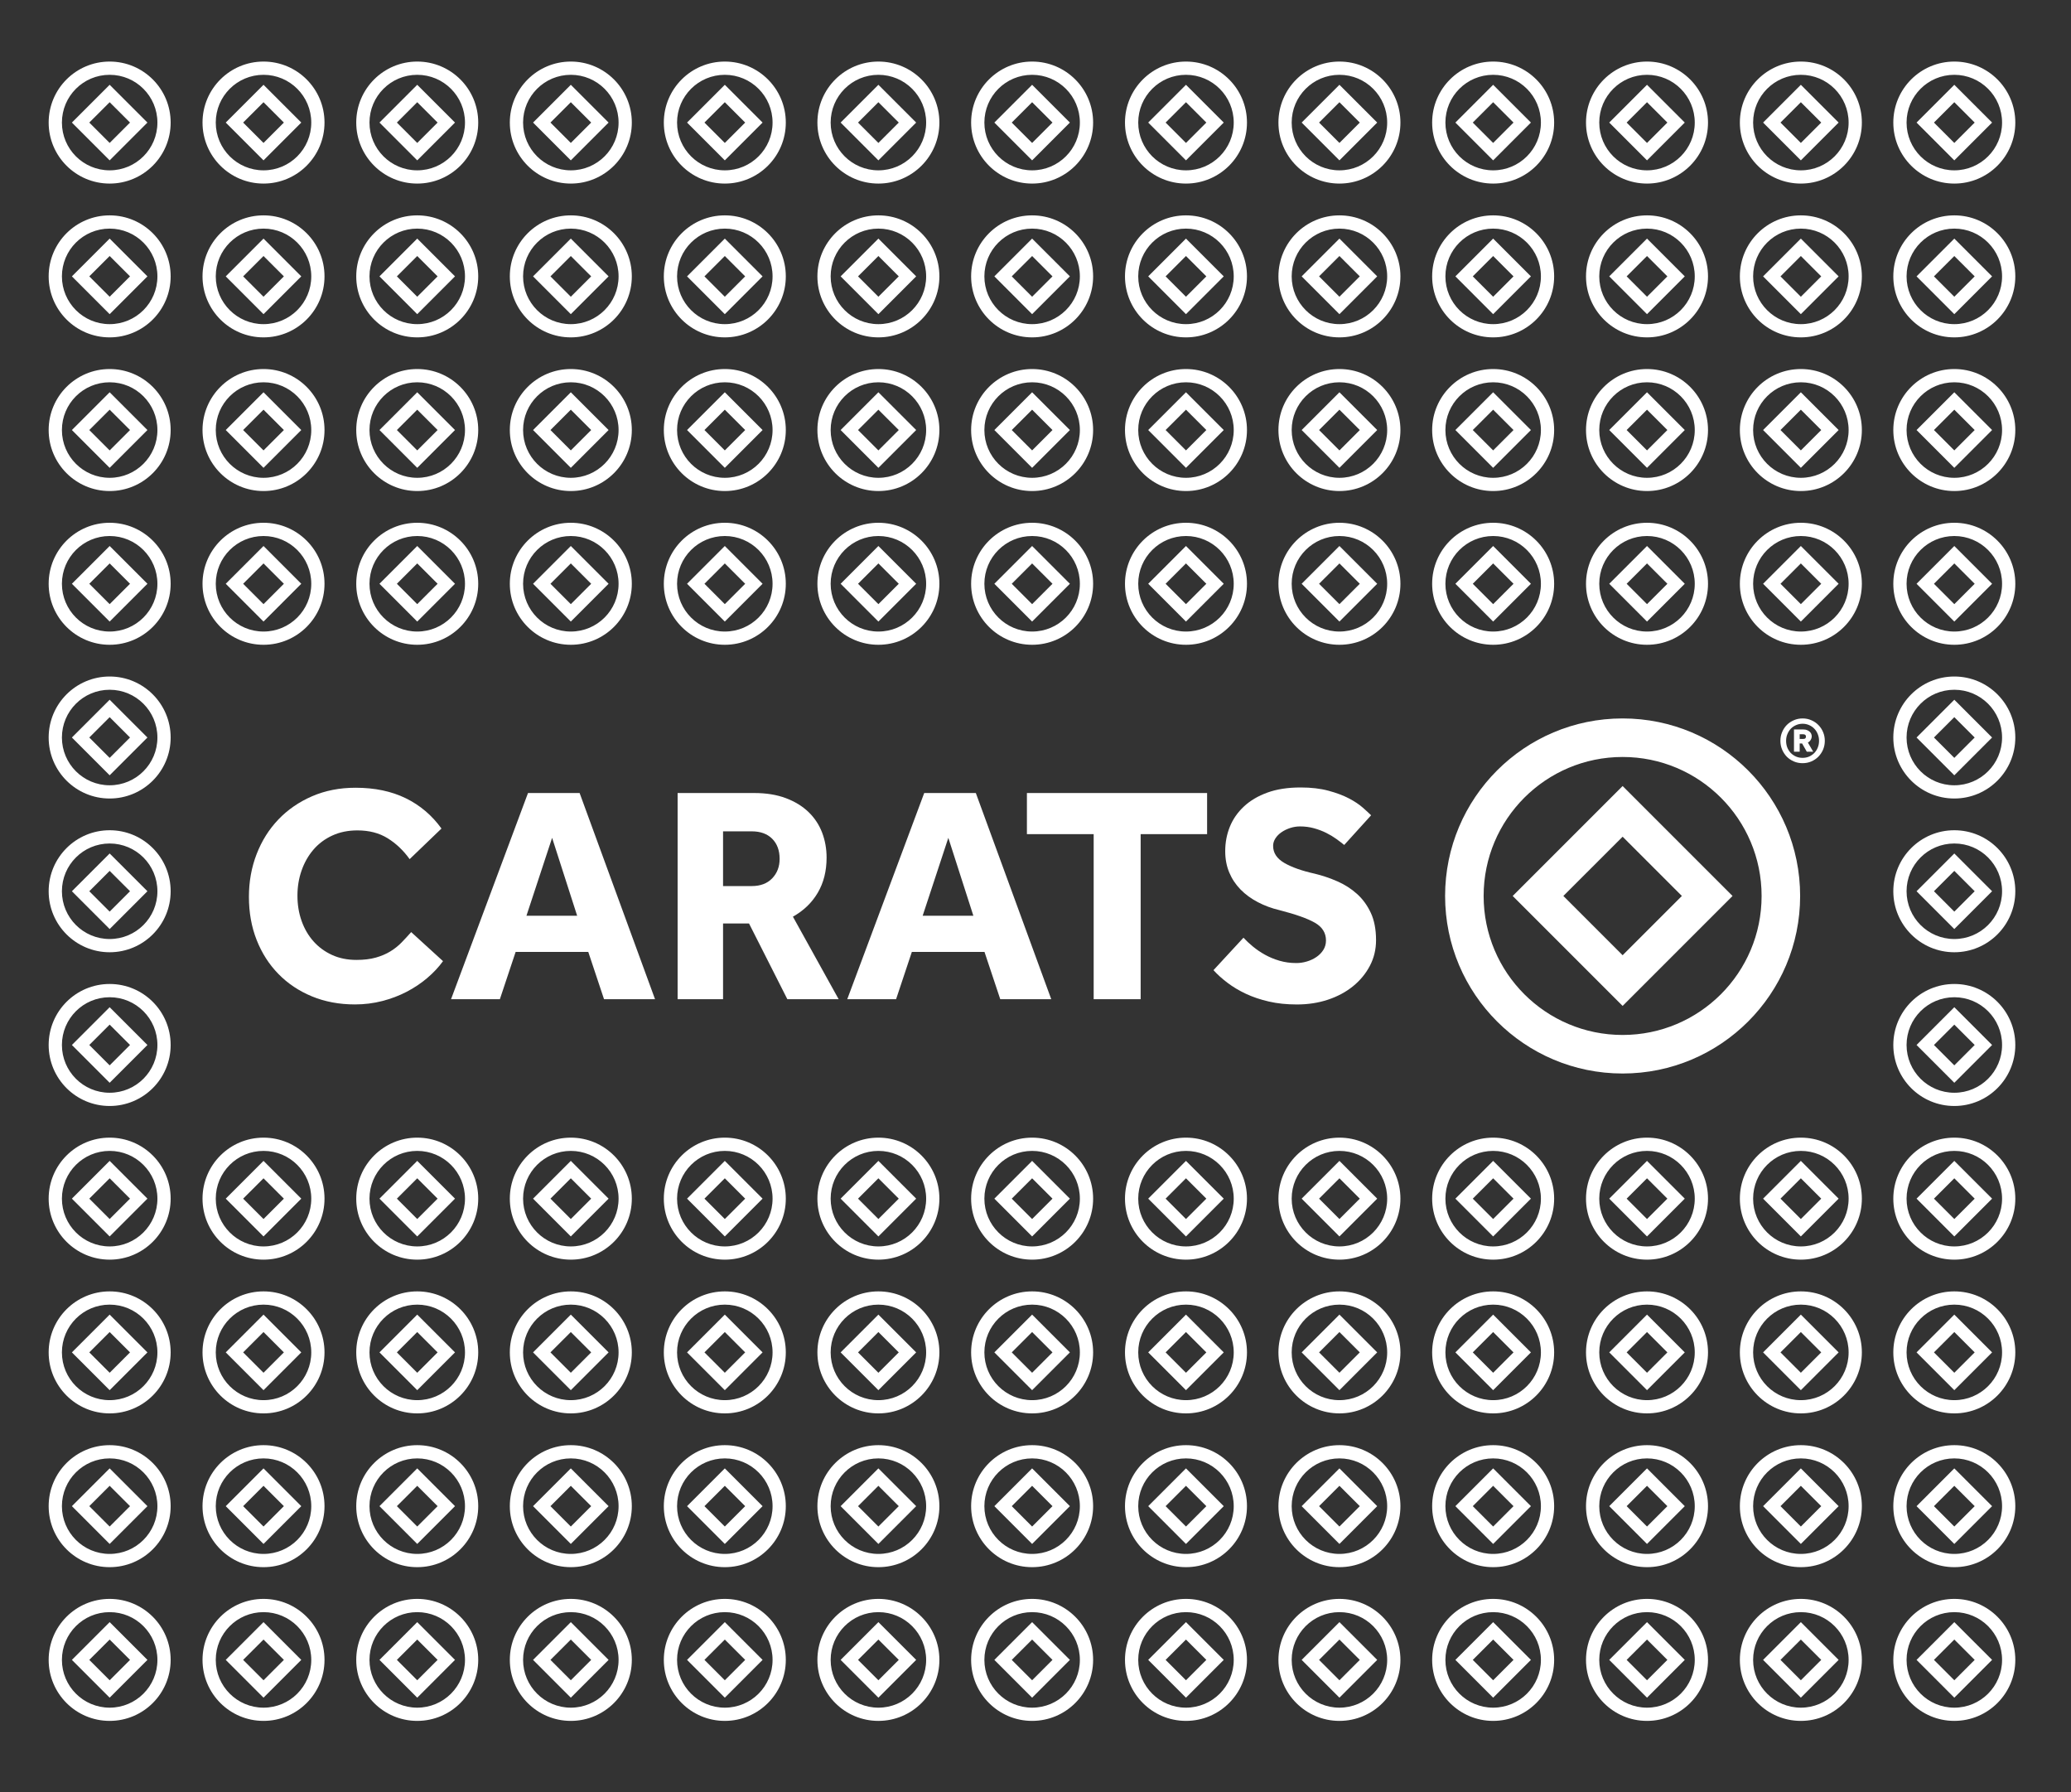 <svg width="260" height="225" viewBox="0 0 260 225" fill="none" xmlns="http://www.w3.org/2000/svg">
<rect x="0" y="0" width="260" height="225" fill="#333333" stroke="none"/>
<path d="M13.767 20.13L9.026 15.386L13.767 10.644L18.509 15.386L13.767 20.13ZM11.21 15.386L13.767 17.943L16.324 15.386L13.767 12.831L11.21 15.386ZM13.767 20.13L9.026 15.386L13.767 10.644L18.509 15.386L13.767 20.13ZM11.21 15.386L13.767 17.943L16.324 15.386L13.767 12.831L11.21 15.386ZM21.425 15.386C21.425 19.615 17.996 23.044 13.767 23.044C9.538 23.044 6.109 19.615 6.109 15.386C6.109 11.157 9.538 7.728 13.767 7.728C17.996 7.728 21.425 11.157 21.425 15.386ZM13.767 9.391C10.455 9.391 7.773 12.076 7.773 15.386C7.773 18.696 10.455 21.382 13.767 21.382C17.079 21.382 19.762 18.698 19.762 15.388C19.762 12.078 17.079 9.391 13.767 9.391Z" fill="white"/>
<path d="M33.083 20.13L28.341 15.386L33.083 10.644L37.824 15.386L33.083 20.13ZM30.526 15.386L33.083 17.943L35.639 15.386L33.083 12.831L30.526 15.386ZM33.083 20.13L28.341 15.386L33.083 10.644L37.824 15.386L33.083 20.13ZM30.526 15.386L33.083 17.943L35.639 15.386L33.083 12.831L30.526 15.386ZM40.74 15.386C40.74 19.615 37.312 23.044 33.083 23.044C28.854 23.044 25.425 19.615 25.425 15.386C25.425 11.157 28.854 7.728 33.083 7.728C37.312 7.728 40.74 11.157 40.74 15.386ZM33.083 9.391C29.771 9.391 27.088 12.076 27.088 15.386C27.088 18.696 29.771 21.382 33.083 21.382C36.395 21.382 39.077 18.698 39.077 15.388C39.077 12.078 36.395 9.391 33.083 9.391Z" fill="white"/>
<path d="M52.381 20.13L47.64 15.386L52.381 10.644L57.123 15.386L52.381 20.13ZM49.825 15.386L52.381 17.943L54.938 15.386L52.381 12.831L49.825 15.386ZM52.381 20.13L47.64 15.386L52.381 10.644L57.123 15.386L52.381 20.13ZM49.825 15.386L52.381 17.943L54.938 15.386L52.381 12.831L49.825 15.386ZM60.039 15.386C60.039 19.615 56.61 23.044 52.381 23.044C48.153 23.044 44.724 19.615 44.724 15.386C44.724 11.157 48.153 7.728 52.381 7.728C56.61 7.728 60.039 11.157 60.039 15.386ZM52.381 9.391C49.069 9.391 46.387 12.076 46.387 15.386C46.387 18.696 49.069 21.382 52.381 21.382C55.693 21.382 58.376 18.698 58.376 15.388C58.376 12.078 55.693 9.391 52.381 9.391Z" fill="white"/>
<path d="M71.663 20.13L66.922 15.386L71.663 10.644L76.405 15.386L71.663 20.13ZM69.106 15.386L71.663 17.943L74.22 15.386L71.663 12.831L69.106 15.386ZM71.663 20.13L66.922 15.386L71.663 10.644L76.405 15.386L71.663 20.13ZM69.106 15.386L71.663 17.943L74.22 15.386L71.663 12.831L69.106 15.386ZM79.321 15.386C79.321 19.615 75.892 23.044 71.663 23.044C67.434 23.044 64.005 19.615 64.005 15.386C64.005 11.157 67.434 7.728 71.663 7.728C75.892 7.728 79.321 11.157 79.321 15.386ZM71.663 9.391C68.351 9.391 65.669 12.076 65.669 15.386C65.669 18.696 68.351 21.382 71.663 21.382C74.975 21.382 77.658 18.698 77.658 15.388C77.658 12.078 74.975 9.391 71.663 9.391Z" fill="white"/>
<path d="M90.996 20.13L86.254 15.386L90.996 10.644L95.737 15.386L90.996 20.13ZM88.439 15.386L90.996 17.943L93.552 15.386L90.996 12.831L88.439 15.386ZM90.996 20.13L86.254 15.386L90.996 10.644L95.737 15.386L90.996 20.13ZM88.439 15.386L90.996 17.943L93.552 15.386L90.996 12.831L88.439 15.386ZM98.653 15.386C98.653 19.615 95.224 23.044 90.996 23.044C86.767 23.044 83.338 19.615 83.338 15.386C83.338 11.157 86.767 7.728 90.996 7.728C95.224 7.728 98.653 11.157 98.653 15.386ZM90.996 9.391C87.683 9.391 85.001 12.076 85.001 15.386C85.001 18.696 87.683 21.382 90.996 21.382C94.308 21.382 96.99 18.698 96.99 15.388C96.99 12.078 94.308 9.391 90.996 9.391Z" fill="white"/>
<path d="M110.277 20.13L105.536 15.386L110.277 10.644L115.019 15.386L110.277 20.13ZM107.72 15.386L110.277 17.943L112.834 15.386L110.277 12.831L107.72 15.386ZM110.277 20.13L105.536 15.386L110.277 10.644L115.019 15.386L110.277 20.13ZM107.72 15.386L110.277 17.943L112.834 15.386L110.277 12.831L107.72 15.386ZM117.935 15.386C117.935 19.615 114.506 23.044 110.277 23.044C106.049 23.044 102.62 19.615 102.62 15.386C102.62 11.157 106.049 7.728 110.277 7.728C114.506 7.728 117.935 11.157 117.935 15.386ZM110.277 9.391C106.965 9.391 104.283 12.076 104.283 15.386C104.283 18.696 106.965 21.382 110.277 21.382C113.589 21.382 116.272 18.698 116.272 15.388C116.272 12.078 113.589 9.391 110.277 9.391Z" fill="white"/>
<path d="M129.576 20.13L124.835 15.386L129.576 10.644L134.318 15.386L129.576 20.13ZM127.019 15.386L129.576 17.943L132.133 15.386L129.576 12.831L127.019 15.386ZM129.576 20.13L124.835 15.386L129.576 10.644L134.318 15.386L129.576 20.13ZM127.019 15.386L129.576 17.943L132.133 15.386L129.576 12.831L127.019 15.386ZM137.234 15.386C137.234 19.615 133.805 23.044 129.576 23.044C125.347 23.044 121.918 19.615 121.918 15.386C121.918 11.157 125.347 7.728 129.576 7.728C133.805 7.728 137.234 11.157 137.234 15.386ZM129.576 9.391C126.264 9.391 123.582 12.076 123.582 15.386C123.582 18.696 126.264 21.382 129.576 21.382C132.888 21.382 135.57 18.698 135.57 15.388C135.57 12.078 132.888 9.391 129.576 9.391Z" fill="white"/>
<path d="M148.891 20.13L144.15 15.386L148.891 10.644L153.633 15.386L148.891 20.13ZM146.335 15.386L148.891 17.943L151.448 15.386L148.891 12.831L146.335 15.386ZM148.891 20.13L144.15 15.386L148.891 10.644L153.633 15.386L148.891 20.13ZM146.335 15.386L148.891 17.943L151.448 15.386L148.891 12.831L146.335 15.386ZM156.549 15.386C156.549 19.615 153.12 23.044 148.891 23.044C144.663 23.044 141.234 19.615 141.234 15.386C141.234 11.157 144.663 7.728 148.891 7.728C153.12 7.728 156.549 11.157 156.549 15.386ZM148.891 9.391C145.579 9.391 142.897 12.076 142.897 15.386C142.897 18.696 145.579 21.382 148.891 21.382C152.204 21.382 154.886 18.698 154.886 15.388C154.886 12.078 152.204 9.391 148.891 9.391Z" fill="white"/>
<path d="M168.157 20.13L163.415 15.386L168.157 10.644L172.898 15.386L168.157 20.13ZM165.6 15.386L168.157 17.943L170.713 15.386L168.157 12.831L165.6 15.386ZM168.157 20.13L163.415 15.386L168.157 10.644L172.898 15.386L168.157 20.13ZM165.6 15.386L168.157 17.943L170.713 15.386L168.157 12.831L165.6 15.386ZM175.814 15.386C175.814 19.615 172.385 23.044 168.157 23.044C163.928 23.044 160.499 19.615 160.499 15.386C160.499 11.157 163.928 7.728 168.157 7.728C172.385 7.728 175.814 11.157 175.814 15.386ZM168.157 9.391C164.845 9.391 162.162 12.076 162.162 15.386C162.162 18.696 164.845 21.382 168.157 21.382C171.469 21.382 174.151 18.698 174.151 15.388C174.151 12.078 171.469 9.391 168.157 9.391Z" fill="white"/>
<path d="M187.455 20.13L182.714 15.386L187.455 10.644L192.197 15.386L187.455 20.13ZM184.898 15.386L187.455 17.943L190.012 15.386L187.455 12.831L184.898 15.386ZM187.455 20.13L182.714 15.386L187.455 10.644L192.197 15.386L187.455 20.13ZM184.898 15.386L187.455 17.943L190.012 15.386L187.455 12.831L184.898 15.386ZM195.113 15.386C195.113 19.615 191.684 23.044 187.455 23.044C183.226 23.044 179.797 19.615 179.797 15.386C179.797 11.157 183.226 7.728 187.455 7.728C191.684 7.728 195.113 11.157 195.113 15.386ZM187.455 9.391C184.143 9.391 181.461 12.076 181.461 15.386C181.461 18.696 184.143 21.382 187.455 21.382C190.767 21.382 193.45 18.698 193.45 15.388C193.45 12.078 190.767 9.391 187.455 9.391Z" fill="white"/>
<path d="M206.771 20.13L202.029 15.386L206.771 10.644L211.512 15.386L206.771 20.13ZM204.214 15.386L206.771 17.943L209.328 15.386L206.771 12.831L204.214 15.386ZM206.771 20.13L202.029 15.386L206.771 10.644L211.512 15.386L206.771 20.13ZM204.214 15.386L206.771 17.943L209.328 15.386L206.771 12.831L204.214 15.386ZM214.429 15.386C214.429 19.615 211 23.044 206.771 23.044C202.542 23.044 199.113 19.615 199.113 15.386C199.113 11.157 202.542 7.728 206.771 7.728C211 7.728 214.429 11.157 214.429 15.386ZM206.771 9.391C203.459 9.391 200.776 12.076 200.776 15.386C200.776 18.696 203.459 21.382 206.771 21.382C210.083 21.382 212.765 18.698 212.765 15.388C212.765 12.078 210.083 9.391 206.771 9.391Z" fill="white"/>
<path d="M226.086 20.13L221.345 15.386L226.086 10.644L230.828 15.386L226.086 20.13ZM223.529 15.386L226.086 17.943L228.643 15.386L226.086 12.831L223.529 15.386ZM226.086 20.13L221.345 15.386L226.086 10.644L230.828 15.386L226.086 20.13ZM223.529 15.386L226.086 17.943L228.643 15.386L226.086 12.831L223.529 15.386ZM233.744 15.386C233.744 19.615 230.315 23.044 226.086 23.044C221.857 23.044 218.428 19.615 218.428 15.386C218.428 11.157 221.857 7.728 226.086 7.728C230.315 7.728 233.744 11.157 233.744 15.386ZM226.086 9.391C222.774 9.391 220.092 12.076 220.092 15.386C220.092 18.696 222.774 21.382 226.086 21.382C229.398 21.382 232.081 18.698 232.081 15.388C232.081 12.078 229.398 9.391 226.086 9.391Z" fill="white"/>
<path d="M245.351 20.13L240.61 15.386L245.351 10.644L250.093 15.386L245.351 20.13ZM242.794 15.386L245.351 17.943L247.908 15.386L245.351 12.831L242.794 15.386ZM245.351 20.13L240.61 15.386L245.351 10.644L250.093 15.386L245.351 20.13ZM242.794 15.386L245.351 17.943L247.908 15.386L245.351 12.831L242.794 15.386ZM253.009 15.386C253.009 19.615 249.58 23.044 245.351 23.044C241.122 23.044 237.693 19.615 237.693 15.386C237.693 11.157 241.122 7.728 245.351 7.728C249.58 7.728 253.009 11.157 253.009 15.386ZM245.351 9.391C242.039 9.391 239.357 12.076 239.357 15.386C239.357 18.696 242.039 21.382 245.351 21.382C248.663 21.382 251.346 18.698 251.346 15.388C251.346 12.078 248.663 9.391 245.351 9.391Z" fill="white"/>
<path d="M13.767 39.437L9.026 34.693L13.767 29.951L18.509 34.693L13.767 39.437ZM11.21 34.693L13.767 37.25L16.324 34.693L13.767 32.138L11.21 34.693ZM13.767 39.437L9.026 34.693L13.767 29.951L18.509 34.693L13.767 39.437ZM11.21 34.693L13.767 37.25L16.324 34.693L13.767 32.138L11.21 34.693ZM21.425 34.693C21.425 38.922 17.996 42.351 13.767 42.351C9.538 42.351 6.109 38.922 6.109 34.693C6.109 30.464 9.538 27.035 13.767 27.035C17.996 27.035 21.425 30.464 21.425 34.693ZM13.767 28.698C10.455 28.698 7.773 31.383 7.773 34.693C7.773 38.003 10.455 40.69 13.767 40.69C17.079 40.69 19.762 38.005 19.762 34.695C19.762 31.385 17.079 28.698 13.767 28.698Z" fill="white"/>
<path d="M33.083 39.437L28.341 34.693L33.083 29.951L37.824 34.693L33.083 39.437ZM30.526 34.693L33.083 37.25L35.639 34.693L33.083 32.138L30.526 34.693ZM33.083 39.437L28.341 34.693L33.083 29.951L37.824 34.693L33.083 39.437ZM30.526 34.693L33.083 37.25L35.639 34.693L33.083 32.138L30.526 34.693ZM40.74 34.693C40.74 38.922 37.312 42.351 33.083 42.351C28.854 42.351 25.425 38.922 25.425 34.693C25.425 30.464 28.854 27.035 33.083 27.035C37.312 27.035 40.74 30.464 40.74 34.693ZM33.083 28.698C29.771 28.698 27.088 31.383 27.088 34.693C27.088 38.003 29.771 40.69 33.083 40.69C36.395 40.69 39.077 38.005 39.077 34.695C39.077 31.385 36.395 28.698 33.083 28.698Z" fill="white"/>
<path d="M52.381 39.437L47.64 34.693L52.381 29.951L57.123 34.693L52.381 39.437ZM49.825 34.693L52.381 37.25L54.938 34.693L52.381 32.138L49.825 34.693ZM52.381 39.437L47.64 34.693L52.381 29.951L57.123 34.693L52.381 39.437ZM49.825 34.693L52.381 37.25L54.938 34.693L52.381 32.138L49.825 34.693ZM60.039 34.693C60.039 38.922 56.61 42.351 52.381 42.351C48.153 42.351 44.724 38.922 44.724 34.693C44.724 30.464 48.153 27.035 52.381 27.035C56.61 27.035 60.039 30.464 60.039 34.693ZM52.381 28.698C49.069 28.698 46.387 31.383 46.387 34.693C46.387 38.003 49.069 40.69 52.381 40.69C55.693 40.69 58.376 38.005 58.376 34.695C58.376 31.385 55.693 28.698 52.381 28.698Z" fill="white"/>
<path d="M71.663 39.437L66.922 34.693L71.663 29.951L76.405 34.693L71.663 39.437ZM69.106 34.693L71.663 37.25L74.22 34.693L71.663 32.138L69.106 34.693ZM71.663 39.437L66.922 34.693L71.663 29.951L76.405 34.693L71.663 39.437ZM69.106 34.693L71.663 37.25L74.22 34.693L71.663 32.138L69.106 34.693ZM79.321 34.693C79.321 38.922 75.892 42.351 71.663 42.351C67.434 42.351 64.005 38.922 64.005 34.693C64.005 30.464 67.434 27.035 71.663 27.035C75.892 27.035 79.321 30.464 79.321 34.693ZM71.663 28.698C68.351 28.698 65.669 31.383 65.669 34.693C65.669 38.003 68.351 40.69 71.663 40.69C74.975 40.69 77.658 38.005 77.658 34.695C77.658 31.385 74.975 28.698 71.663 28.698Z" fill="white"/>
<path d="M90.996 39.437L86.254 34.693L90.996 29.951L95.737 34.693L90.996 39.437ZM88.439 34.693L90.996 37.25L93.552 34.693L90.996 32.138L88.439 34.693ZM90.996 39.437L86.254 34.693L90.996 29.951L95.737 34.693L90.996 39.437ZM88.439 34.693L90.996 37.25L93.552 34.693L90.996 32.138L88.439 34.693ZM98.653 34.693C98.653 38.922 95.224 42.351 90.996 42.351C86.767 42.351 83.338 38.922 83.338 34.693C83.338 30.464 86.767 27.035 90.996 27.035C95.224 27.035 98.653 30.464 98.653 34.693ZM90.996 28.698C87.683 28.698 85.001 31.383 85.001 34.693C85.001 38.003 87.683 40.69 90.996 40.69C94.308 40.69 96.99 38.005 96.99 34.695C96.99 31.385 94.308 28.698 90.996 28.698Z" fill="white"/>
<path d="M110.277 39.437L105.536 34.693L110.277 29.951L115.019 34.693L110.277 39.437ZM107.72 34.693L110.277 37.25L112.834 34.693L110.277 32.138L107.72 34.693ZM110.277 39.437L105.536 34.693L110.277 29.951L115.019 34.693L110.277 39.437ZM107.72 34.693L110.277 37.25L112.834 34.693L110.277 32.138L107.72 34.693ZM117.935 34.693C117.935 38.922 114.506 42.351 110.277 42.351C106.049 42.351 102.62 38.922 102.62 34.693C102.62 30.464 106.049 27.035 110.277 27.035C114.506 27.035 117.935 30.464 117.935 34.693ZM110.277 28.698C106.965 28.698 104.283 31.383 104.283 34.693C104.283 38.003 106.965 40.69 110.277 40.69C113.589 40.69 116.272 38.005 116.272 34.695C116.272 31.385 113.589 28.698 110.277 28.698Z" fill="white"/>
<path d="M129.576 39.437L124.835 34.693L129.576 29.951L134.318 34.693L129.576 39.437ZM127.019 34.693L129.576 37.25L132.133 34.693L129.576 32.138L127.019 34.693ZM129.576 39.437L124.835 34.693L129.576 29.951L134.318 34.693L129.576 39.437ZM127.019 34.693L129.576 37.25L132.133 34.693L129.576 32.138L127.019 34.693ZM137.234 34.693C137.234 38.922 133.805 42.351 129.576 42.351C125.347 42.351 121.918 38.922 121.918 34.693C121.918 30.464 125.347 27.035 129.576 27.035C133.805 27.035 137.234 30.464 137.234 34.693ZM129.576 28.698C126.264 28.698 123.582 31.383 123.582 34.693C123.582 38.003 126.264 40.69 129.576 40.69C132.888 40.69 135.57 38.005 135.57 34.695C135.57 31.385 132.888 28.698 129.576 28.698Z" fill="white"/>
<path d="M148.891 39.437L144.15 34.693L148.891 29.951L153.633 34.693L148.891 39.437ZM146.335 34.693L148.891 37.25L151.448 34.693L148.891 32.138L146.335 34.693ZM148.891 39.437L144.15 34.693L148.891 29.951L153.633 34.693L148.891 39.437ZM146.335 34.693L148.891 37.25L151.448 34.693L148.891 32.138L146.335 34.693ZM156.549 34.693C156.549 38.922 153.12 42.351 148.891 42.351C144.663 42.351 141.234 38.922 141.234 34.693C141.234 30.464 144.663 27.035 148.891 27.035C153.12 27.035 156.549 30.464 156.549 34.693ZM148.891 28.698C145.579 28.698 142.897 31.383 142.897 34.693C142.897 38.003 145.579 40.69 148.891 40.69C152.204 40.69 154.886 38.005 154.886 34.695C154.886 31.385 152.204 28.698 148.891 28.698Z" fill="white"/>
<path d="M168.157 39.437L163.415 34.693L168.157 29.951L172.898 34.693L168.157 39.437ZM165.6 34.693L168.157 37.25L170.713 34.693L168.157 32.138L165.6 34.693ZM168.157 39.437L163.415 34.693L168.157 29.951L172.898 34.693L168.157 39.437ZM165.6 34.693L168.157 37.25L170.713 34.693L168.157 32.138L165.6 34.693ZM175.814 34.693C175.814 38.922 172.385 42.351 168.157 42.351C163.928 42.351 160.499 38.922 160.499 34.693C160.499 30.464 163.928 27.035 168.157 27.035C172.385 27.035 175.814 30.464 175.814 34.693ZM168.157 28.698C164.845 28.698 162.162 31.383 162.162 34.693C162.162 38.003 164.845 40.69 168.157 40.69C171.469 40.69 174.151 38.005 174.151 34.695C174.151 31.385 171.469 28.698 168.157 28.698Z" fill="white"/>
<path d="M187.455 39.437L182.714 34.693L187.455 29.951L192.197 34.693L187.455 39.437ZM184.898 34.693L187.455 37.25L190.012 34.693L187.455 32.138L184.898 34.693ZM187.455 39.437L182.714 34.693L187.455 29.951L192.197 34.693L187.455 39.437ZM184.898 34.693L187.455 37.25L190.012 34.693L187.455 32.138L184.898 34.693ZM195.113 34.693C195.113 38.922 191.684 42.351 187.455 42.351C183.226 42.351 179.797 38.922 179.797 34.693C179.797 30.464 183.226 27.035 187.455 27.035C191.684 27.035 195.113 30.464 195.113 34.693ZM187.455 28.698C184.143 28.698 181.461 31.383 181.461 34.693C181.461 38.003 184.143 40.69 187.455 40.69C190.767 40.69 193.45 38.005 193.45 34.695C193.45 31.385 190.767 28.698 187.455 28.698Z" fill="white"/>
<path d="M206.771 39.437L202.029 34.693L206.771 29.951L211.512 34.693L206.771 39.437ZM204.214 34.693L206.771 37.25L209.328 34.693L206.771 32.138L204.214 34.693ZM206.771 39.437L202.029 34.693L206.771 29.951L211.512 34.693L206.771 39.437ZM204.214 34.693L206.771 37.25L209.328 34.693L206.771 32.138L204.214 34.693ZM214.429 34.693C214.429 38.922 211 42.351 206.771 42.351C202.542 42.351 199.113 38.922 199.113 34.693C199.113 30.464 202.542 27.035 206.771 27.035C211 27.035 214.429 30.464 214.429 34.693ZM206.771 28.698C203.459 28.698 200.776 31.383 200.776 34.693C200.776 38.003 203.459 40.69 206.771 40.69C210.083 40.69 212.765 38.005 212.765 34.695C212.765 31.385 210.083 28.698 206.771 28.698Z" fill="white"/>
<path d="M226.086 39.437L221.345 34.693L226.086 29.951L230.828 34.693L226.086 39.437ZM223.529 34.693L226.086 37.25L228.643 34.693L226.086 32.138L223.529 34.693ZM226.086 39.437L221.345 34.693L226.086 29.951L230.828 34.693L226.086 39.437ZM223.529 34.693L226.086 37.25L228.643 34.693L226.086 32.138L223.529 34.693ZM233.744 34.693C233.744 38.922 230.315 42.351 226.086 42.351C221.857 42.351 218.428 38.922 218.428 34.693C218.428 30.464 221.857 27.035 226.086 27.035C230.315 27.035 233.744 30.464 233.744 34.693ZM226.086 28.698C222.774 28.698 220.092 31.383 220.092 34.693C220.092 38.003 222.774 40.69 226.086 40.69C229.398 40.69 232.081 38.005 232.081 34.695C232.081 31.385 229.398 28.698 226.086 28.698Z" fill="white"/>
<path d="M245.351 39.437L240.61 34.693L245.351 29.951L250.093 34.693L245.351 39.437ZM242.794 34.693L245.351 37.25L247.908 34.693L245.351 32.138L242.794 34.693ZM245.351 39.437L240.61 34.693L245.351 29.951L250.093 34.693L245.351 39.437ZM242.794 34.693L245.351 37.25L247.908 34.693L245.351 32.138L242.794 34.693ZM253.009 34.693C253.009 38.922 249.58 42.351 245.351 42.351C241.122 42.351 237.693 38.922 237.693 34.693C237.693 30.464 241.122 27.035 245.351 27.035C249.58 27.035 253.009 30.464 253.009 34.693ZM245.351 28.698C242.039 28.698 239.357 31.383 239.357 34.693C239.357 38.003 242.039 40.69 245.351 40.69C248.663 40.69 251.346 38.005 251.346 34.695C251.346 31.385 248.663 28.698 245.351 28.698Z" fill="white"/>
<path d="M13.767 58.727L9.026 53.983L13.767 49.242L18.509 53.983L13.767 58.727ZM11.21 53.983L13.767 56.54L16.324 53.983L13.767 51.428L11.21 53.983ZM13.767 58.727L9.026 53.983L13.767 49.242L18.509 53.983L13.767 58.727ZM11.21 53.983L13.767 56.54L16.324 53.983L13.767 51.428L11.21 53.983ZM21.425 53.983C21.425 58.212 17.996 61.641 13.767 61.641C9.538 61.641 6.109 58.212 6.109 53.983C6.109 49.754 9.538 46.325 13.767 46.325C17.996 46.325 21.425 49.754 21.425 53.983ZM13.767 47.989C10.455 47.989 7.773 50.673 7.773 53.983C7.773 57.293 10.455 59.98 13.767 59.98C17.079 59.98 19.762 57.295 19.762 53.985C19.762 50.675 17.079 47.989 13.767 47.989Z" fill="white"/>
<path d="M33.083 58.727L28.341 53.983L33.083 49.242L37.824 53.983L33.083 58.727ZM30.526 53.983L33.083 56.54L35.639 53.983L33.083 51.428L30.526 53.983ZM33.083 58.727L28.341 53.983L33.083 49.242L37.824 53.983L33.083 58.727ZM30.526 53.983L33.083 56.54L35.639 53.983L33.083 51.428L30.526 53.983ZM40.74 53.983C40.74 58.212 37.312 61.641 33.083 61.641C28.854 61.641 25.425 58.212 25.425 53.983C25.425 49.754 28.854 46.325 33.083 46.325C37.312 46.325 40.74 49.754 40.74 53.983ZM33.083 47.989C29.771 47.989 27.088 50.673 27.088 53.983C27.088 57.293 29.771 59.98 33.083 59.98C36.395 59.98 39.077 57.295 39.077 53.985C39.077 50.675 36.395 47.989 33.083 47.989Z" fill="white"/>
<path d="M52.381 58.727L47.64 53.983L52.381 49.242L57.123 53.983L52.381 58.727ZM49.825 53.983L52.381 56.54L54.938 53.983L52.381 51.428L49.825 53.983ZM52.381 58.727L47.64 53.983L52.381 49.242L57.123 53.983L52.381 58.727ZM49.825 53.983L52.381 56.54L54.938 53.983L52.381 51.428L49.825 53.983ZM60.039 53.983C60.039 58.212 56.61 61.641 52.381 61.641C48.153 61.641 44.724 58.212 44.724 53.983C44.724 49.754 48.153 46.325 52.381 46.325C56.61 46.325 60.039 49.754 60.039 53.983ZM52.381 47.989C49.069 47.989 46.387 50.673 46.387 53.983C46.387 57.293 49.069 59.98 52.381 59.98C55.693 59.98 58.376 57.295 58.376 53.985C58.376 50.675 55.693 47.989 52.381 47.989Z" fill="white"/>
<path d="M71.663 58.727L66.922 53.983L71.663 49.242L76.405 53.983L71.663 58.727ZM69.106 53.983L71.663 56.54L74.22 53.983L71.663 51.428L69.106 53.983ZM71.663 58.727L66.922 53.983L71.663 49.242L76.405 53.983L71.663 58.727ZM69.106 53.983L71.663 56.54L74.22 53.983L71.663 51.428L69.106 53.983ZM79.321 53.983C79.321 58.212 75.892 61.641 71.663 61.641C67.434 61.641 64.005 58.212 64.005 53.983C64.005 49.754 67.434 46.325 71.663 46.325C75.892 46.325 79.321 49.754 79.321 53.983ZM71.663 47.989C68.351 47.989 65.669 50.673 65.669 53.983C65.669 57.293 68.351 59.98 71.663 59.98C74.975 59.98 77.658 57.295 77.658 53.985C77.658 50.675 74.975 47.989 71.663 47.989Z" fill="white"/>
<path d="M90.996 58.727L86.254 53.983L90.996 49.242L95.737 53.983L90.996 58.727ZM88.439 53.983L90.996 56.54L93.552 53.983L90.996 51.428L88.439 53.983ZM90.996 58.727L86.254 53.983L90.996 49.242L95.737 53.983L90.996 58.727ZM88.439 53.983L90.996 56.54L93.552 53.983L90.996 51.428L88.439 53.983ZM98.653 53.983C98.653 58.212 95.224 61.641 90.996 61.641C86.767 61.641 83.338 58.212 83.338 53.983C83.338 49.754 86.767 46.325 90.996 46.325C95.224 46.325 98.653 49.754 98.653 53.983ZM90.996 47.989C87.683 47.989 85.001 50.673 85.001 53.983C85.001 57.293 87.683 59.98 90.996 59.98C94.308 59.98 96.99 57.295 96.99 53.985C96.99 50.675 94.308 47.989 90.996 47.989Z" fill="white"/>
<path d="M110.277 58.727L105.536 53.983L110.277 49.242L115.019 53.983L110.277 58.727ZM107.72 53.983L110.277 56.54L112.834 53.983L110.277 51.428L107.72 53.983ZM110.277 58.727L105.536 53.983L110.277 49.242L115.019 53.983L110.277 58.727ZM107.72 53.983L110.277 56.54L112.834 53.983L110.277 51.428L107.72 53.983ZM117.935 53.983C117.935 58.212 114.506 61.641 110.277 61.641C106.049 61.641 102.62 58.212 102.62 53.983C102.62 49.754 106.049 46.325 110.277 46.325C114.506 46.325 117.935 49.754 117.935 53.983ZM110.277 47.989C106.965 47.989 104.283 50.673 104.283 53.983C104.283 57.293 106.965 59.98 110.277 59.98C113.589 59.98 116.272 57.295 116.272 53.985C116.272 50.675 113.589 47.989 110.277 47.989Z" fill="white"/>
<path d="M129.576 58.727L124.835 53.983L129.576 49.242L134.318 53.983L129.576 58.727ZM127.019 53.983L129.576 56.54L132.133 53.983L129.576 51.428L127.019 53.983ZM129.576 58.727L124.835 53.983L129.576 49.242L134.318 53.983L129.576 58.727ZM127.019 53.983L129.576 56.54L132.133 53.983L129.576 51.428L127.019 53.983ZM137.234 53.983C137.234 58.212 133.805 61.641 129.576 61.641C125.347 61.641 121.918 58.212 121.918 53.983C121.918 49.754 125.347 46.325 129.576 46.325C133.805 46.325 137.234 49.754 137.234 53.983ZM129.576 47.989C126.264 47.989 123.582 50.673 123.582 53.983C123.582 57.293 126.264 59.98 129.576 59.98C132.888 59.98 135.57 57.295 135.57 53.985C135.57 50.675 132.888 47.989 129.576 47.989Z" fill="white"/>
<path d="M148.891 58.727L144.15 53.983L148.891 49.242L153.633 53.983L148.891 58.727ZM146.335 53.983L148.891 56.54L151.448 53.983L148.891 51.428L146.335 53.983ZM148.891 58.727L144.15 53.983L148.891 49.242L153.633 53.983L148.891 58.727ZM146.335 53.983L148.891 56.54L151.448 53.983L148.891 51.428L146.335 53.983ZM156.549 53.983C156.549 58.212 153.12 61.641 148.891 61.641C144.663 61.641 141.234 58.212 141.234 53.983C141.234 49.754 144.663 46.325 148.891 46.325C153.12 46.325 156.549 49.754 156.549 53.983ZM148.891 47.989C145.579 47.989 142.897 50.673 142.897 53.983C142.897 57.293 145.579 59.98 148.891 59.98C152.204 59.98 154.886 57.295 154.886 53.985C154.886 50.675 152.204 47.989 148.891 47.989Z" fill="white"/>
<path d="M168.157 58.727L163.415 53.983L168.157 49.242L172.898 53.983L168.157 58.727ZM165.6 53.983L168.157 56.54L170.713 53.983L168.157 51.428L165.6 53.983ZM168.157 58.727L163.415 53.983L168.157 49.242L172.898 53.983L168.157 58.727ZM165.6 53.983L168.157 56.54L170.713 53.983L168.157 51.428L165.6 53.983ZM175.814 53.983C175.814 58.212 172.385 61.641 168.157 61.641C163.928 61.641 160.499 58.212 160.499 53.983C160.499 49.754 163.928 46.325 168.157 46.325C172.385 46.325 175.814 49.754 175.814 53.983ZM168.157 47.989C164.845 47.989 162.162 50.673 162.162 53.983C162.162 57.293 164.845 59.98 168.157 59.98C171.469 59.98 174.151 57.295 174.151 53.985C174.151 50.675 171.469 47.989 168.157 47.989Z" fill="white"/>
<path d="M187.455 58.727L182.714 53.983L187.455 49.242L192.197 53.983L187.455 58.727ZM184.898 53.983L187.455 56.54L190.012 53.983L187.455 51.428L184.898 53.983ZM187.455 58.727L182.714 53.983L187.455 49.242L192.197 53.983L187.455 58.727ZM184.898 53.983L187.455 56.54L190.012 53.983L187.455 51.428L184.898 53.983ZM195.113 53.983C195.113 58.212 191.684 61.641 187.455 61.641C183.226 61.641 179.797 58.212 179.797 53.983C179.797 49.754 183.226 46.325 187.455 46.325C191.684 46.325 195.113 49.754 195.113 53.983ZM187.455 47.989C184.143 47.989 181.461 50.673 181.461 53.983C181.461 57.293 184.143 59.98 187.455 59.98C190.767 59.98 193.45 57.295 193.45 53.985C193.45 50.675 190.767 47.989 187.455 47.989Z" fill="white"/>
<path d="M206.771 58.727L202.029 53.983L206.771 49.242L211.512 53.983L206.771 58.727ZM204.214 53.983L206.771 56.54L209.328 53.983L206.771 51.428L204.214 53.983ZM206.771 58.727L202.029 53.983L206.771 49.242L211.512 53.983L206.771 58.727ZM204.214 53.983L206.771 56.54L209.328 53.983L206.771 51.428L204.214 53.983ZM214.429 53.983C214.429 58.212 211 61.641 206.771 61.641C202.542 61.641 199.113 58.212 199.113 53.983C199.113 49.754 202.542 46.325 206.771 46.325C211 46.325 214.429 49.754 214.429 53.983ZM206.771 47.989C203.459 47.989 200.776 50.673 200.776 53.983C200.776 57.293 203.459 59.98 206.771 59.98C210.083 59.98 212.765 57.295 212.765 53.985C212.765 50.675 210.083 47.989 206.771 47.989Z" fill="white"/>
<path d="M226.086 58.727L221.345 53.983L226.086 49.242L230.828 53.983L226.086 58.727ZM223.529 53.983L226.086 56.54L228.643 53.983L226.086 51.428L223.529 53.983ZM226.086 58.727L221.345 53.983L226.086 49.242L230.828 53.983L226.086 58.727ZM223.529 53.983L226.086 56.54L228.643 53.983L226.086 51.428L223.529 53.983ZM233.744 53.983C233.744 58.212 230.315 61.641 226.086 61.641C221.857 61.641 218.428 58.212 218.428 53.983C218.428 49.754 221.857 46.325 226.086 46.325C230.315 46.325 233.744 49.754 233.744 53.983ZM226.086 47.989C222.774 47.989 220.092 50.673 220.092 53.983C220.092 57.293 222.774 59.98 226.086 59.98C229.398 59.98 232.081 57.295 232.081 53.985C232.081 50.675 229.398 47.989 226.086 47.989Z" fill="white"/>
<path d="M245.351 58.727L240.61 53.983L245.351 49.242L250.093 53.983L245.351 58.727ZM242.794 53.983L245.351 56.54L247.908 53.983L245.351 51.428L242.794 53.983ZM245.351 58.727L240.61 53.983L245.351 49.242L250.093 53.983L245.351 58.727ZM242.794 53.983L245.351 56.54L247.908 53.983L245.351 51.428L242.794 53.983ZM253.009 53.983C253.009 58.212 249.58 61.641 245.351 61.641C241.122 61.641 237.693 58.212 237.693 53.983C237.693 49.754 241.122 46.325 245.351 46.325C249.58 46.325 253.009 49.754 253.009 53.983ZM245.351 47.989C242.039 47.989 239.357 50.673 239.357 53.983C239.357 57.293 242.039 59.98 245.351 59.98C248.663 59.98 251.346 57.295 251.346 53.985C251.346 50.675 248.663 47.989 245.351 47.989Z" fill="white"/>
<path d="M13.767 78.025L9.026 73.282L13.767 68.54L18.509 73.282L13.767 78.025ZM11.21 73.282L13.767 75.839L16.324 73.282L13.767 70.727L11.21 73.282ZM13.767 78.025L9.026 73.282L13.767 68.54L18.509 73.282L13.767 78.025ZM11.21 73.282L13.767 75.839L16.324 73.282L13.767 70.727L11.21 73.282ZM21.425 73.282C21.425 77.511 17.996 80.94 13.767 80.94C9.538 80.94 6.109 77.511 6.109 73.282C6.109 69.053 9.538 65.624 13.767 65.624C17.996 65.624 21.425 69.053 21.425 73.282ZM13.767 67.287C10.455 67.287 7.773 69.972 7.773 73.282C7.773 76.592 10.455 79.278 13.767 79.278C17.079 79.278 19.762 76.594 19.762 73.284C19.762 69.974 17.079 67.287 13.767 67.287Z" fill="white"/>
<path d="M33.083 78.025L28.341 73.282L33.083 68.54L37.824 73.282L33.083 78.025ZM30.526 73.282L33.083 75.839L35.639 73.282L33.083 70.727L30.526 73.282ZM33.083 78.025L28.341 73.282L33.083 68.54L37.824 73.282L33.083 78.025ZM30.526 73.282L33.083 75.839L35.639 73.282L33.083 70.727L30.526 73.282ZM40.74 73.282C40.74 77.511 37.312 80.94 33.083 80.94C28.854 80.94 25.425 77.511 25.425 73.282C25.425 69.053 28.854 65.624 33.083 65.624C37.312 65.624 40.74 69.053 40.74 73.282ZM33.083 67.287C29.771 67.287 27.088 69.972 27.088 73.282C27.088 76.592 29.771 79.278 33.083 79.278C36.395 79.278 39.077 76.594 39.077 73.284C39.077 69.974 36.395 67.287 33.083 67.287Z" fill="white"/>
<path d="M52.381 78.025L47.64 73.282L52.381 68.54L57.123 73.282L52.381 78.025ZM49.825 73.282L52.381 75.839L54.938 73.282L52.381 70.727L49.825 73.282ZM52.381 78.025L47.64 73.282L52.381 68.54L57.123 73.282L52.381 78.025ZM49.825 73.282L52.381 75.839L54.938 73.282L52.381 70.727L49.825 73.282ZM60.039 73.282C60.039 77.511 56.61 80.94 52.381 80.94C48.153 80.94 44.724 77.511 44.724 73.282C44.724 69.053 48.153 65.624 52.381 65.624C56.61 65.624 60.039 69.053 60.039 73.282ZM52.381 67.287C49.069 67.287 46.387 69.972 46.387 73.282C46.387 76.592 49.069 79.278 52.381 79.278C55.693 79.278 58.376 76.594 58.376 73.284C58.376 69.974 55.693 67.287 52.381 67.287Z" fill="white"/>
<path d="M71.663 78.025L66.922 73.282L71.663 68.54L76.405 73.282L71.663 78.025ZM69.106 73.282L71.663 75.839L74.22 73.282L71.663 70.727L69.106 73.282ZM71.663 78.025L66.922 73.282L71.663 68.54L76.405 73.282L71.663 78.025ZM69.106 73.282L71.663 75.839L74.22 73.282L71.663 70.727L69.106 73.282ZM79.321 73.282C79.321 77.511 75.892 80.94 71.663 80.94C67.434 80.94 64.005 77.511 64.005 73.282C64.005 69.053 67.434 65.624 71.663 65.624C75.892 65.624 79.321 69.053 79.321 73.282ZM71.663 67.287C68.351 67.287 65.669 69.972 65.669 73.282C65.669 76.592 68.351 79.278 71.663 79.278C74.975 79.278 77.658 76.594 77.658 73.284C77.658 69.974 74.975 67.287 71.663 67.287Z" fill="white"/>
<path d="M90.996 78.025L86.254 73.282L90.996 68.54L95.737 73.282L90.996 78.025ZM88.439 73.282L90.996 75.839L93.552 73.282L90.996 70.727L88.439 73.282ZM90.996 78.025L86.254 73.282L90.996 68.54L95.737 73.282L90.996 78.025ZM88.439 73.282L90.996 75.839L93.552 73.282L90.996 70.727L88.439 73.282ZM98.653 73.282C98.653 77.511 95.224 80.94 90.996 80.94C86.767 80.94 83.338 77.511 83.338 73.282C83.338 69.053 86.767 65.624 90.996 65.624C95.224 65.624 98.653 69.053 98.653 73.282ZM90.996 67.287C87.683 67.287 85.001 69.972 85.001 73.282C85.001 76.592 87.683 79.278 90.996 79.278C94.308 79.278 96.99 76.594 96.99 73.284C96.99 69.974 94.308 67.287 90.996 67.287Z" fill="white"/>
<path d="M110.277 78.025L105.536 73.282L110.277 68.54L115.019 73.282L110.277 78.025ZM107.72 73.282L110.277 75.839L112.834 73.282L110.277 70.727L107.72 73.282ZM110.277 78.025L105.536 73.282L110.277 68.54L115.019 73.282L110.277 78.025ZM107.72 73.282L110.277 75.839L112.834 73.282L110.277 70.727L107.72 73.282ZM117.935 73.282C117.935 77.511 114.506 80.94 110.277 80.94C106.049 80.94 102.62 77.511 102.62 73.282C102.62 69.053 106.049 65.624 110.277 65.624C114.506 65.624 117.935 69.053 117.935 73.282ZM110.277 67.287C106.965 67.287 104.283 69.972 104.283 73.282C104.283 76.592 106.965 79.278 110.277 79.278C113.589 79.278 116.272 76.594 116.272 73.284C116.272 69.974 113.589 67.287 110.277 67.287Z" fill="white"/>
<path d="M129.576 78.025L124.835 73.282L129.576 68.54L134.318 73.282L129.576 78.025ZM127.019 73.282L129.576 75.839L132.133 73.282L129.576 70.727L127.019 73.282ZM129.576 78.025L124.835 73.282L129.576 68.54L134.318 73.282L129.576 78.025ZM127.019 73.282L129.576 75.839L132.133 73.282L129.576 70.727L127.019 73.282ZM137.234 73.282C137.234 77.511 133.805 80.94 129.576 80.94C125.347 80.94 121.918 77.511 121.918 73.282C121.918 69.053 125.347 65.624 129.576 65.624C133.805 65.624 137.234 69.053 137.234 73.282ZM129.576 67.287C126.264 67.287 123.582 69.972 123.582 73.282C123.582 76.592 126.264 79.278 129.576 79.278C132.888 79.278 135.57 76.594 135.57 73.284C135.57 69.974 132.888 67.287 129.576 67.287Z" fill="white"/>
<path d="M148.891 78.025L144.15 73.282L148.891 68.54L153.633 73.282L148.891 78.025ZM146.335 73.282L148.891 75.839L151.448 73.282L148.891 70.727L146.335 73.282ZM148.891 78.025L144.15 73.282L148.891 68.54L153.633 73.282L148.891 78.025ZM146.335 73.282L148.891 75.839L151.448 73.282L148.891 70.727L146.335 73.282ZM156.549 73.282C156.549 77.511 153.12 80.94 148.891 80.94C144.663 80.94 141.234 77.511 141.234 73.282C141.234 69.053 144.663 65.624 148.891 65.624C153.12 65.624 156.549 69.053 156.549 73.282ZM148.891 67.287C145.579 67.287 142.897 69.972 142.897 73.282C142.897 76.592 145.579 79.278 148.891 79.278C152.204 79.278 154.886 76.594 154.886 73.284C154.886 69.974 152.204 67.287 148.891 67.287Z" fill="white"/>
<path d="M168.157 78.025L163.415 73.282L168.157 68.54L172.898 73.282L168.157 78.025ZM165.6 73.282L168.157 75.839L170.713 73.282L168.157 70.727L165.6 73.282ZM168.157 78.025L163.415 73.282L168.157 68.54L172.898 73.282L168.157 78.025ZM165.6 73.282L168.157 75.839L170.713 73.282L168.157 70.727L165.6 73.282ZM175.814 73.282C175.814 77.511 172.385 80.94 168.157 80.94C163.928 80.94 160.499 77.511 160.499 73.282C160.499 69.053 163.928 65.624 168.157 65.624C172.385 65.624 175.814 69.053 175.814 73.282ZM168.157 67.287C164.845 67.287 162.162 69.972 162.162 73.282C162.162 76.592 164.845 79.278 168.157 79.278C171.469 79.278 174.151 76.594 174.151 73.284C174.151 69.974 171.469 67.287 168.157 67.287Z" fill="white"/>
<path d="M187.455 78.025L182.714 73.282L187.455 68.54L192.197 73.282L187.455 78.025ZM184.898 73.282L187.455 75.839L190.012 73.282L187.455 70.727L184.898 73.282ZM187.455 78.025L182.714 73.282L187.455 68.54L192.197 73.282L187.455 78.025ZM184.898 73.282L187.455 75.839L190.012 73.282L187.455 70.727L184.898 73.282ZM195.113 73.282C195.113 77.511 191.684 80.94 187.455 80.94C183.226 80.94 179.797 77.511 179.797 73.282C179.797 69.053 183.226 65.624 187.455 65.624C191.684 65.624 195.113 69.053 195.113 73.282ZM187.455 67.287C184.143 67.287 181.461 69.972 181.461 73.282C181.461 76.592 184.143 79.278 187.455 79.278C190.767 79.278 193.45 76.594 193.45 73.284C193.45 69.974 190.767 67.287 187.455 67.287Z" fill="white"/>
<path d="M206.771 78.025L202.029 73.282L206.771 68.54L211.512 73.282L206.771 78.025ZM204.214 73.282L206.771 75.839L209.328 73.282L206.771 70.727L204.214 73.282ZM206.771 78.025L202.029 73.282L206.771 68.54L211.512 73.282L206.771 78.025ZM204.214 73.282L206.771 75.839L209.328 73.282L206.771 70.727L204.214 73.282ZM214.429 73.282C214.429 77.511 211 80.94 206.771 80.94C202.542 80.94 199.113 77.511 199.113 73.282C199.113 69.053 202.542 65.624 206.771 65.624C211 65.624 214.429 69.053 214.429 73.282ZM206.771 67.287C203.459 67.287 200.776 69.972 200.776 73.282C200.776 76.592 203.459 79.278 206.771 79.278C210.083 79.278 212.765 76.594 212.765 73.284C212.765 69.974 210.083 67.287 206.771 67.287Z" fill="white"/>
<path d="M226.086 78.025L221.345 73.282L226.086 68.54L230.828 73.282L226.086 78.025ZM223.529 73.282L226.086 75.839L228.643 73.282L226.086 70.727L223.529 73.282ZM226.086 78.025L221.345 73.282L226.086 68.54L230.828 73.282L226.086 78.025ZM223.529 73.282L226.086 75.839L228.643 73.282L226.086 70.727L223.529 73.282ZM233.744 73.282C233.744 77.511 230.315 80.94 226.086 80.94C221.857 80.94 218.428 77.511 218.428 73.282C218.428 69.053 221.857 65.624 226.086 65.624C230.315 65.624 233.744 69.053 233.744 73.282ZM226.086 67.287C222.774 67.287 220.092 69.972 220.092 73.282C220.092 76.592 222.774 79.278 226.086 79.278C229.398 79.278 232.081 76.594 232.081 73.284C232.081 69.974 229.398 67.287 226.086 67.287Z" fill="white"/>
<path d="M245.351 78.025L240.61 73.282L245.351 68.54L250.093 73.282L245.351 78.025ZM242.794 73.282L245.351 75.839L247.908 73.282L245.351 70.727L242.794 73.282ZM245.351 78.025L240.61 73.282L245.351 68.54L250.093 73.282L245.351 78.025ZM242.794 73.282L245.351 75.839L247.908 73.282L245.351 70.727L242.794 73.282ZM253.009 73.282C253.009 77.511 249.58 80.94 245.351 80.94C241.122 80.94 237.693 77.511 237.693 73.282C237.693 69.053 241.122 65.624 245.351 65.624C249.58 65.624 253.009 69.053 253.009 73.282ZM245.351 67.287C242.039 67.287 239.357 69.972 239.357 73.282C239.357 76.592 242.039 79.278 245.351 79.278C248.663 79.278 251.346 76.594 251.346 73.284C251.346 69.974 248.663 67.287 245.351 67.287Z" fill="white"/>
<path d="M13.767 97.324L9.026 92.581L13.767 87.839L18.509 92.581L13.767 97.324ZM11.21 92.581L13.767 95.137L16.324 92.581L13.767 90.026L11.21 92.581ZM13.767 97.324L9.026 92.581L13.767 87.839L18.509 92.581L13.767 97.324ZM11.21 92.581L13.767 95.137L16.324 92.581L13.767 90.026L11.21 92.581ZM21.425 92.581C21.425 96.809 17.996 100.238 13.767 100.238C9.538 100.238 6.109 96.809 6.109 92.581C6.109 88.352 9.538 84.923 13.767 84.923C17.996 84.923 21.425 88.352 21.425 92.581ZM13.767 86.586C10.455 86.586 7.773 89.271 7.773 92.581C7.773 95.89 10.455 98.577 13.767 98.577C17.079 98.577 19.762 95.893 19.762 92.583C19.762 89.273 17.079 86.586 13.767 86.586Z" fill="white"/>
<path d="M245.351 97.324L240.61 92.581L245.351 87.839L250.093 92.581L245.351 97.324ZM242.794 92.581L245.351 95.137L247.908 92.581L245.351 90.026L242.794 92.581ZM245.351 97.324L240.61 92.581L245.351 87.839L250.093 92.581L245.351 97.324ZM242.794 92.581L245.351 95.137L247.908 92.581L245.351 90.026L242.794 92.581ZM253.009 92.581C253.009 96.809 249.58 100.238 245.351 100.238C241.122 100.238 237.693 96.809 237.693 92.581C237.693 88.352 241.122 84.923 245.351 84.923C249.58 84.923 253.009 88.352 253.009 92.581ZM245.351 86.586C242.039 86.586 239.357 89.271 239.357 92.581C239.357 95.89 242.039 98.577 245.351 98.577C248.663 98.577 251.346 95.893 251.346 92.583C251.346 89.273 248.663 86.586 245.351 86.586Z" fill="white"/>
<path d="M13.767 116.623L9.026 111.879L13.767 107.138L18.509 111.879L13.767 116.623ZM11.21 111.879L13.767 114.436L16.324 111.879L13.767 109.324L11.21 111.879ZM13.767 116.623L9.026 111.879L13.767 107.138L18.509 111.879L13.767 116.623ZM11.21 111.879L13.767 114.436L16.324 111.879L13.767 109.324L11.21 111.879ZM21.425 111.879C21.425 116.108 17.996 119.537 13.767 119.537C9.538 119.537 6.109 116.108 6.109 111.879C6.109 107.65 9.538 104.221 13.767 104.221C17.996 104.221 21.425 107.65 21.425 111.879ZM13.767 105.885C10.455 105.885 7.773 108.569 7.773 111.879C7.773 115.189 10.455 117.876 13.767 117.876C17.079 117.876 19.762 115.191 19.762 111.881C19.762 108.571 17.079 105.885 13.767 105.885Z" fill="white"/>
<path d="M245.351 116.623L240.61 111.879L245.351 107.138L250.093 111.879L245.351 116.623ZM242.794 111.879L245.351 114.436L247.908 111.879L245.351 109.324L242.794 111.879ZM245.351 116.623L240.61 111.879L245.351 107.138L250.093 111.879L245.351 116.623ZM242.794 111.879L245.351 114.436L247.908 111.879L245.351 109.324L242.794 111.879ZM253.009 111.879C253.009 116.108 249.58 119.537 245.351 119.537C241.122 119.537 237.693 116.108 237.693 111.879C237.693 107.65 241.122 104.221 245.351 104.221C249.58 104.221 253.009 107.65 253.009 111.879ZM245.351 105.885C242.039 105.885 239.357 108.569 239.357 111.879C239.357 115.189 242.039 117.876 245.351 117.876C248.663 117.876 251.346 115.191 251.346 111.881C251.346 108.571 248.663 105.885 245.351 105.885Z" fill="white"/>
<path d="M13.767 135.922L9.026 131.178L13.767 126.436L18.509 131.178L13.767 135.922ZM11.21 131.178L13.767 133.735L16.324 131.178L13.767 128.623L11.21 131.178ZM13.767 135.922L9.026 131.178L13.767 126.436L18.509 131.178L13.767 135.922ZM11.21 131.178L13.767 133.735L16.324 131.178L13.767 128.623L11.21 131.178ZM21.425 131.178C21.425 135.407 17.996 138.836 13.767 138.836C9.538 138.836 6.109 135.407 6.109 131.178C6.109 126.949 9.538 123.52 13.767 123.52C17.996 123.52 21.425 126.949 21.425 131.178ZM13.767 125.184C10.455 125.184 7.773 127.868 7.773 131.178C7.773 134.488 10.455 137.174 13.767 137.174C17.079 137.174 19.762 134.49 19.762 131.18C19.762 127.87 17.079 125.184 13.767 125.184Z" fill="white"/>
<path d="M245.351 135.922L240.61 131.178L245.351 126.436L250.093 131.178L245.351 135.922ZM242.794 131.178L245.351 133.735L247.908 131.178L245.351 128.623L242.794 131.178ZM245.351 135.922L240.61 131.178L245.351 126.436L250.093 131.178L245.351 135.922ZM242.794 131.178L245.351 133.735L247.908 131.178L245.351 128.623L242.794 131.178ZM253.009 131.178C253.009 135.407 249.58 138.836 245.351 138.836C241.122 138.836 237.693 135.407 237.693 131.178C237.693 126.949 241.122 123.52 245.351 123.52C249.58 123.52 253.009 126.949 253.009 131.178ZM245.351 125.184C242.039 125.184 239.357 127.868 239.357 131.178C239.357 134.488 242.039 137.174 245.351 137.174C248.663 137.174 251.346 134.49 251.346 131.18C251.346 127.87 248.663 125.184 245.351 125.184Z" fill="white"/>
<path d="M13.767 155.212L9.026 150.468L13.767 145.727L18.509 150.468L13.767 155.212ZM11.21 150.468L13.767 153.025L16.324 150.468L13.767 147.913L11.21 150.468ZM13.767 155.212L9.026 150.468L13.767 145.727L18.509 150.468L13.767 155.212ZM11.21 150.468L13.767 153.025L16.324 150.468L13.767 147.913L11.21 150.468ZM21.425 150.468C21.425 154.697 17.996 158.126 13.767 158.126C9.538 158.126 6.109 154.697 6.109 150.468C6.109 146.239 9.538 142.81 13.767 142.81C17.996 142.81 21.425 146.239 21.425 150.468ZM13.767 144.474C10.455 144.474 7.773 147.158 7.773 150.468C7.773 153.778 10.455 156.465 13.767 156.465C17.079 156.465 19.762 153.78 19.762 150.47C19.762 147.16 17.079 144.474 13.767 144.474Z" fill="white"/>
<path d="M33.083 155.212L28.341 150.468L33.083 145.727L37.824 150.468L33.083 155.212ZM30.526 150.468L33.083 153.025L35.639 150.468L33.083 147.913L30.526 150.468ZM33.083 155.212L28.341 150.468L33.083 145.727L37.824 150.468L33.083 155.212ZM30.526 150.468L33.083 153.025L35.639 150.468L33.083 147.913L30.526 150.468ZM40.74 150.468C40.74 154.697 37.312 158.126 33.083 158.126C28.854 158.126 25.425 154.697 25.425 150.468C25.425 146.239 28.854 142.81 33.083 142.81C37.312 142.81 40.74 146.239 40.74 150.468ZM33.083 144.474C29.771 144.474 27.088 147.158 27.088 150.468C27.088 153.778 29.771 156.465 33.083 156.465C36.395 156.465 39.077 153.78 39.077 150.47C39.077 147.16 36.395 144.474 33.083 144.474Z" fill="white"/>
<path d="M52.381 155.212L47.64 150.468L52.381 145.727L57.123 150.468L52.381 155.212ZM49.825 150.468L52.381 153.025L54.938 150.468L52.381 147.913L49.825 150.468ZM52.381 155.212L47.64 150.468L52.381 145.727L57.123 150.468L52.381 155.212ZM49.825 150.468L52.381 153.025L54.938 150.468L52.381 147.913L49.825 150.468ZM60.039 150.468C60.039 154.697 56.61 158.126 52.381 158.126C48.153 158.126 44.724 154.697 44.724 150.468C44.724 146.239 48.153 142.81 52.381 142.81C56.61 142.81 60.039 146.239 60.039 150.468ZM52.381 144.474C49.069 144.474 46.387 147.158 46.387 150.468C46.387 153.778 49.069 156.465 52.381 156.465C55.693 156.465 58.376 153.78 58.376 150.47C58.376 147.16 55.693 144.474 52.381 144.474Z" fill="white"/>
<path d="M71.663 155.212L66.922 150.468L71.663 145.727L76.405 150.468L71.663 155.212ZM69.106 150.468L71.663 153.025L74.22 150.468L71.663 147.913L69.106 150.468ZM71.663 155.212L66.922 150.468L71.663 145.727L76.405 150.468L71.663 155.212ZM69.106 150.468L71.663 153.025L74.22 150.468L71.663 147.913L69.106 150.468ZM79.321 150.468C79.321 154.697 75.892 158.126 71.663 158.126C67.434 158.126 64.005 154.697 64.005 150.468C64.005 146.239 67.434 142.81 71.663 142.81C75.892 142.81 79.321 146.239 79.321 150.468ZM71.663 144.474C68.351 144.474 65.669 147.158 65.669 150.468C65.669 153.778 68.351 156.465 71.663 156.465C74.975 156.465 77.658 153.78 77.658 150.47C77.658 147.16 74.975 144.474 71.663 144.474Z" fill="white"/>
<path d="M90.996 155.212L86.254 150.468L90.996 145.727L95.737 150.468L90.996 155.212ZM88.439 150.468L90.996 153.025L93.552 150.468L90.996 147.913L88.439 150.468ZM90.996 155.212L86.254 150.468L90.996 145.727L95.737 150.468L90.996 155.212ZM88.439 150.468L90.996 153.025L93.552 150.468L90.996 147.913L88.439 150.468ZM98.653 150.468C98.653 154.697 95.224 158.126 90.996 158.126C86.767 158.126 83.338 154.697 83.338 150.468C83.338 146.239 86.767 142.81 90.996 142.81C95.224 142.81 98.653 146.239 98.653 150.468ZM90.996 144.474C87.683 144.474 85.001 147.158 85.001 150.468C85.001 153.778 87.683 156.465 90.996 156.465C94.308 156.465 96.99 153.78 96.99 150.47C96.99 147.16 94.308 144.474 90.996 144.474Z" fill="white"/>
<path d="M110.277 155.212L105.536 150.468L110.277 145.727L115.019 150.468L110.277 155.212ZM107.72 150.468L110.277 153.025L112.834 150.468L110.277 147.913L107.72 150.468ZM110.277 155.212L105.536 150.468L110.277 145.727L115.019 150.468L110.277 155.212ZM107.72 150.468L110.277 153.025L112.834 150.468L110.277 147.913L107.72 150.468ZM117.935 150.468C117.935 154.697 114.506 158.126 110.277 158.126C106.049 158.126 102.62 154.697 102.62 150.468C102.62 146.239 106.049 142.81 110.277 142.81C114.506 142.81 117.935 146.239 117.935 150.468ZM110.277 144.474C106.965 144.474 104.283 147.158 104.283 150.468C104.283 153.778 106.965 156.465 110.277 156.465C113.589 156.465 116.272 153.78 116.272 150.47C116.272 147.16 113.589 144.474 110.277 144.474Z" fill="white"/>
<path d="M129.576 155.212L124.835 150.468L129.576 145.727L134.318 150.468L129.576 155.212ZM127.019 150.468L129.576 153.025L132.133 150.468L129.576 147.913L127.019 150.468ZM129.576 155.212L124.835 150.468L129.576 145.727L134.318 150.468L129.576 155.212ZM127.019 150.468L129.576 153.025L132.133 150.468L129.576 147.913L127.019 150.468ZM137.234 150.468C137.234 154.697 133.805 158.126 129.576 158.126C125.347 158.126 121.918 154.697 121.918 150.468C121.918 146.239 125.347 142.81 129.576 142.81C133.805 142.81 137.234 146.239 137.234 150.468ZM129.576 144.474C126.264 144.474 123.582 147.158 123.582 150.468C123.582 153.778 126.264 156.465 129.576 156.465C132.888 156.465 135.57 153.78 135.57 150.47C135.57 147.16 132.888 144.474 129.576 144.474Z" fill="white"/>
<path d="M148.891 155.212L144.15 150.468L148.891 145.727L153.633 150.468L148.891 155.212ZM146.335 150.468L148.891 153.025L151.448 150.468L148.891 147.913L146.335 150.468ZM148.891 155.212L144.15 150.468L148.891 145.727L153.633 150.468L148.891 155.212ZM146.335 150.468L148.891 153.025L151.448 150.468L148.891 147.913L146.335 150.468ZM156.549 150.468C156.549 154.697 153.12 158.126 148.891 158.126C144.663 158.126 141.234 154.697 141.234 150.468C141.234 146.239 144.663 142.81 148.891 142.81C153.12 142.81 156.549 146.239 156.549 150.468ZM148.891 144.474C145.579 144.474 142.897 147.158 142.897 150.468C142.897 153.778 145.579 156.465 148.891 156.465C152.204 156.465 154.886 153.78 154.886 150.47C154.886 147.16 152.204 144.474 148.891 144.474Z" fill="white"/>
<path d="M168.157 155.212L163.415 150.468L168.157 145.727L172.898 150.468L168.157 155.212ZM165.6 150.468L168.157 153.025L170.713 150.468L168.157 147.913L165.6 150.468ZM168.157 155.212L163.415 150.468L168.157 145.727L172.898 150.468L168.157 155.212ZM165.6 150.468L168.157 153.025L170.713 150.468L168.157 147.913L165.6 150.468ZM175.814 150.468C175.814 154.697 172.385 158.126 168.157 158.126C163.928 158.126 160.499 154.697 160.499 150.468C160.499 146.239 163.928 142.81 168.157 142.81C172.385 142.81 175.814 146.239 175.814 150.468ZM168.157 144.474C164.845 144.474 162.162 147.158 162.162 150.468C162.162 153.778 164.845 156.465 168.157 156.465C171.469 156.465 174.151 153.78 174.151 150.47C174.151 147.16 171.469 144.474 168.157 144.474Z" fill="white"/>
<path d="M187.455 155.212L182.714 150.468L187.455 145.727L192.197 150.468L187.455 155.212ZM184.898 150.468L187.455 153.025L190.012 150.468L187.455 147.913L184.898 150.468ZM187.455 155.212L182.714 150.468L187.455 145.727L192.197 150.468L187.455 155.212ZM184.898 150.468L187.455 153.025L190.012 150.468L187.455 147.913L184.898 150.468ZM195.113 150.468C195.113 154.697 191.684 158.126 187.455 158.126C183.226 158.126 179.797 154.697 179.797 150.468C179.797 146.239 183.226 142.81 187.455 142.81C191.684 142.81 195.113 146.239 195.113 150.468ZM187.455 144.474C184.143 144.474 181.461 147.158 181.461 150.468C181.461 153.778 184.143 156.465 187.455 156.465C190.767 156.465 193.45 153.78 193.45 150.47C193.45 147.16 190.767 144.474 187.455 144.474Z" fill="white"/>
<path d="M206.771 155.212L202.029 150.468L206.771 145.727L211.512 150.468L206.771 155.212ZM204.214 150.468L206.771 153.025L209.328 150.468L206.771 147.913L204.214 150.468ZM206.771 155.212L202.029 150.468L206.771 145.727L211.512 150.468L206.771 155.212ZM204.214 150.468L206.771 153.025L209.328 150.468L206.771 147.913L204.214 150.468ZM214.429 150.468C214.429 154.697 211 158.126 206.771 158.126C202.542 158.126 199.113 154.697 199.113 150.468C199.113 146.239 202.542 142.81 206.771 142.81C211 142.81 214.429 146.239 214.429 150.468ZM206.771 144.474C203.459 144.474 200.776 147.158 200.776 150.468C200.776 153.778 203.459 156.465 206.771 156.465C210.083 156.465 212.765 153.78 212.765 150.47C212.765 147.16 210.083 144.474 206.771 144.474Z" fill="white"/>
<path d="M226.086 155.212L221.345 150.468L226.086 145.727L230.828 150.468L226.086 155.212ZM223.529 150.468L226.086 153.025L228.643 150.468L226.086 147.913L223.529 150.468ZM226.086 155.212L221.345 150.468L226.086 145.727L230.828 150.468L226.086 155.212ZM223.529 150.468L226.086 153.025L228.643 150.468L226.086 147.913L223.529 150.468ZM233.744 150.468C233.744 154.697 230.315 158.126 226.086 158.126C221.857 158.126 218.428 154.697 218.428 150.468C218.428 146.239 221.857 142.81 226.086 142.81C230.315 142.81 233.744 146.239 233.744 150.468ZM226.086 144.474C222.774 144.474 220.092 147.158 220.092 150.468C220.092 153.778 222.774 156.465 226.086 156.465C229.398 156.465 232.081 153.78 232.081 150.47C232.081 147.16 229.398 144.474 226.086 144.474Z" fill="white"/>
<path d="M245.351 155.212L240.61 150.468L245.351 145.727L250.093 150.468L245.351 155.212ZM242.794 150.468L245.351 153.025L247.908 150.468L245.351 147.913L242.794 150.468ZM245.351 155.212L240.61 150.468L245.351 145.727L250.093 150.468L245.351 155.212ZM242.794 150.468L245.351 153.025L247.908 150.468L245.351 147.913L242.794 150.468ZM253.009 150.468C253.009 154.697 249.58 158.126 245.351 158.126C241.122 158.126 237.693 154.697 237.693 150.468C237.693 146.239 241.122 142.81 245.351 142.81C249.58 142.81 253.009 146.239 253.009 150.468ZM245.351 144.474C242.039 144.474 239.357 147.158 239.357 150.468C239.357 153.778 242.039 156.465 245.351 156.465C248.663 156.465 251.346 153.78 251.346 150.47C251.346 147.16 248.663 144.474 245.351 144.474Z" fill="white"/>
<path d="M13.767 174.51L9.026 169.767L13.767 165.025L18.509 169.767L13.767 174.51ZM11.21 169.767L13.767 172.324L16.324 169.767L13.767 167.212L11.21 169.767ZM13.767 174.51L9.026 169.767L13.767 165.025L18.509 169.767L13.767 174.51ZM11.21 169.767L13.767 172.324L16.324 169.767L13.767 167.212L11.21 169.767ZM21.425 169.767C21.425 173.996 17.996 177.425 13.767 177.425C9.538 177.425 6.109 173.996 6.109 169.767C6.109 165.538 9.538 162.109 13.767 162.109C17.996 162.109 21.425 165.538 21.425 169.767ZM13.767 163.772C10.455 163.772 7.773 166.457 7.773 169.767C7.773 173.077 10.455 175.763 13.767 175.763C17.079 175.763 19.762 173.079 19.762 169.769C19.762 166.459 17.079 163.772 13.767 163.772Z" fill="white"/>
<path d="M33.083 174.51L28.341 169.767L33.083 165.025L37.824 169.767L33.083 174.51ZM30.526 169.767L33.083 172.324L35.639 169.767L33.083 167.212L30.526 169.767ZM33.083 174.51L28.341 169.767L33.083 165.025L37.824 169.767L33.083 174.51ZM30.526 169.767L33.083 172.324L35.639 169.767L33.083 167.212L30.526 169.767ZM40.74 169.767C40.74 173.996 37.312 177.425 33.083 177.425C28.854 177.425 25.425 173.996 25.425 169.767C25.425 165.538 28.854 162.109 33.083 162.109C37.312 162.109 40.74 165.538 40.74 169.767ZM33.083 163.772C29.771 163.772 27.088 166.457 27.088 169.767C27.088 173.077 29.771 175.763 33.083 175.763C36.395 175.763 39.077 173.079 39.077 169.769C39.077 166.459 36.395 163.772 33.083 163.772Z" fill="white"/>
<path d="M52.381 174.51L47.64 169.767L52.381 165.025L57.123 169.767L52.381 174.51ZM49.825 169.767L52.381 172.324L54.938 169.767L52.381 167.212L49.825 169.767ZM52.381 174.51L47.64 169.767L52.381 165.025L57.123 169.767L52.381 174.51ZM49.825 169.767L52.381 172.324L54.938 169.767L52.381 167.212L49.825 169.767ZM60.039 169.767C60.039 173.996 56.61 177.425 52.381 177.425C48.153 177.425 44.724 173.996 44.724 169.767C44.724 165.538 48.153 162.109 52.381 162.109C56.61 162.109 60.039 165.538 60.039 169.767ZM52.381 163.772C49.069 163.772 46.387 166.457 46.387 169.767C46.387 173.077 49.069 175.763 52.381 175.763C55.693 175.763 58.376 173.079 58.376 169.769C58.376 166.459 55.693 163.772 52.381 163.772Z" fill="white"/>
<path d="M71.663 174.51L66.922 169.767L71.663 165.025L76.405 169.767L71.663 174.51ZM69.106 169.767L71.663 172.324L74.22 169.767L71.663 167.212L69.106 169.767ZM71.663 174.51L66.922 169.767L71.663 165.025L76.405 169.767L71.663 174.51ZM69.106 169.767L71.663 172.324L74.22 169.767L71.663 167.212L69.106 169.767ZM79.321 169.767C79.321 173.996 75.892 177.425 71.663 177.425C67.434 177.425 64.005 173.996 64.005 169.767C64.005 165.538 67.434 162.109 71.663 162.109C75.892 162.109 79.321 165.538 79.321 169.767ZM71.663 163.772C68.351 163.772 65.669 166.457 65.669 169.767C65.669 173.077 68.351 175.763 71.663 175.763C74.975 175.763 77.658 173.079 77.658 169.769C77.658 166.459 74.975 163.772 71.663 163.772Z" fill="white"/>
<path d="M90.996 174.51L86.254 169.767L90.996 165.025L95.737 169.767L90.996 174.51ZM88.439 169.767L90.996 172.324L93.552 169.767L90.996 167.212L88.439 169.767ZM90.996 174.51L86.254 169.767L90.996 165.025L95.737 169.767L90.996 174.51ZM88.439 169.767L90.996 172.324L93.552 169.767L90.996 167.212L88.439 169.767ZM98.653 169.767C98.653 173.996 95.224 177.425 90.996 177.425C86.767 177.425 83.338 173.996 83.338 169.767C83.338 165.538 86.767 162.109 90.996 162.109C95.224 162.109 98.653 165.538 98.653 169.767ZM90.996 163.772C87.683 163.772 85.001 166.457 85.001 169.767C85.001 173.077 87.683 175.763 90.996 175.763C94.308 175.763 96.99 173.079 96.99 169.769C96.99 166.459 94.308 163.772 90.996 163.772Z" fill="white"/>
<path d="M110.277 174.51L105.536 169.767L110.277 165.025L115.019 169.767L110.277 174.51ZM107.72 169.767L110.277 172.324L112.834 169.767L110.277 167.212L107.72 169.767ZM110.277 174.51L105.536 169.767L110.277 165.025L115.019 169.767L110.277 174.51ZM107.72 169.767L110.277 172.324L112.834 169.767L110.277 167.212L107.72 169.767ZM117.935 169.767C117.935 173.996 114.506 177.425 110.277 177.425C106.049 177.425 102.62 173.996 102.62 169.767C102.62 165.538 106.049 162.109 110.277 162.109C114.506 162.109 117.935 165.538 117.935 169.767ZM110.277 163.772C106.965 163.772 104.283 166.457 104.283 169.767C104.283 173.077 106.965 175.763 110.277 175.763C113.589 175.763 116.272 173.079 116.272 169.769C116.272 166.459 113.589 163.772 110.277 163.772Z" fill="white"/>
<path d="M129.576 174.51L124.835 169.767L129.576 165.025L134.318 169.767L129.576 174.51ZM127.019 169.767L129.576 172.324L132.133 169.767L129.576 167.212L127.019 169.767ZM129.576 174.51L124.835 169.767L129.576 165.025L134.318 169.767L129.576 174.51ZM127.019 169.767L129.576 172.324L132.133 169.767L129.576 167.212L127.019 169.767ZM137.234 169.767C137.234 173.996 133.805 177.425 129.576 177.425C125.347 177.425 121.918 173.996 121.918 169.767C121.918 165.538 125.347 162.109 129.576 162.109C133.805 162.109 137.234 165.538 137.234 169.767ZM129.576 163.772C126.264 163.772 123.582 166.457 123.582 169.767C123.582 173.077 126.264 175.763 129.576 175.763C132.888 175.763 135.57 173.079 135.57 169.769C135.57 166.459 132.888 163.772 129.576 163.772Z" fill="white"/>
<path d="M148.891 174.51L144.15 169.767L148.891 165.025L153.633 169.767L148.891 174.51ZM146.335 169.767L148.891 172.324L151.448 169.767L148.891 167.212L146.335 169.767ZM148.891 174.51L144.15 169.767L148.891 165.025L153.633 169.767L148.891 174.51ZM146.335 169.767L148.891 172.324L151.448 169.767L148.891 167.212L146.335 169.767ZM156.549 169.767C156.549 173.996 153.12 177.425 148.891 177.425C144.663 177.425 141.234 173.996 141.234 169.767C141.234 165.538 144.663 162.109 148.891 162.109C153.12 162.109 156.549 165.538 156.549 169.767ZM148.891 163.772C145.579 163.772 142.897 166.457 142.897 169.767C142.897 173.077 145.579 175.763 148.891 175.763C152.204 175.763 154.886 173.079 154.886 169.769C154.886 166.459 152.204 163.772 148.891 163.772Z" fill="white"/>
<path d="M168.157 174.51L163.415 169.767L168.157 165.025L172.898 169.767L168.157 174.51ZM165.6 169.767L168.157 172.323L170.713 169.767L168.157 167.212L165.6 169.767ZM168.157 174.51L163.415 169.767L168.157 165.025L172.898 169.767L168.157 174.51ZM165.6 169.767L168.157 172.323L170.713 169.767L168.157 167.212L165.6 169.767ZM175.814 169.767C175.814 173.995 172.385 177.424 168.157 177.424C163.928 177.424 160.499 173.995 160.499 169.767C160.499 165.538 163.928 162.109 168.157 162.109C172.385 162.109 175.814 165.538 175.814 169.767ZM168.157 163.772C164.845 163.772 162.162 166.457 162.162 169.767C162.162 173.076 164.845 175.763 168.157 175.763C171.469 175.763 174.151 173.079 174.151 169.769C174.151 166.459 171.469 163.772 168.157 163.772Z" fill="white"/>
<path d="M187.455 174.51L182.714 169.767L187.455 165.025L192.197 169.767L187.455 174.51ZM184.898 169.767L187.455 172.324L190.012 169.767L187.455 167.212L184.898 169.767ZM187.455 174.51L182.714 169.767L187.455 165.025L192.197 169.767L187.455 174.51ZM184.898 169.767L187.455 172.324L190.012 169.767L187.455 167.212L184.898 169.767ZM195.113 169.767C195.113 173.996 191.684 177.425 187.455 177.425C183.226 177.425 179.797 173.996 179.797 169.767C179.797 165.538 183.226 162.109 187.455 162.109C191.684 162.109 195.113 165.538 195.113 169.767ZM187.455 163.772C184.143 163.772 181.461 166.457 181.461 169.767C181.461 173.077 184.143 175.763 187.455 175.763C190.767 175.763 193.45 173.079 193.45 169.769C193.45 166.459 190.767 163.772 187.455 163.772Z" fill="white"/>
<path d="M206.771 174.51L202.029 169.767L206.771 165.025L211.512 169.767L206.771 174.51ZM204.214 169.767L206.771 172.323L209.328 169.767L206.771 167.212L204.214 169.767ZM206.771 174.51L202.029 169.767L206.771 165.025L211.512 169.767L206.771 174.51ZM204.214 169.767L206.771 172.323L209.328 169.767L206.771 167.212L204.214 169.767ZM214.429 169.767C214.429 173.995 211 177.424 206.771 177.424C202.542 177.424 199.113 173.995 199.113 169.767C199.113 165.538 202.542 162.109 206.771 162.109C211 162.109 214.429 165.538 214.429 169.767ZM206.771 163.772C203.459 163.772 200.776 166.457 200.776 169.767C200.776 173.076 203.459 175.763 206.771 175.763C210.083 175.763 212.765 173.079 212.765 169.769C212.765 166.459 210.083 163.772 206.771 163.772Z" fill="white"/>
<path d="M226.086 174.51L221.345 169.767L226.086 165.025L230.828 169.767L226.086 174.51ZM223.529 169.767L226.086 172.324L228.643 169.767L226.086 167.212L223.529 169.767ZM226.086 174.51L221.345 169.767L226.086 165.025L230.828 169.767L226.086 174.51ZM223.529 169.767L226.086 172.324L228.643 169.767L226.086 167.212L223.529 169.767ZM233.744 169.767C233.744 173.996 230.315 177.425 226.086 177.425C221.857 177.425 218.428 173.996 218.428 169.767C218.428 165.538 221.857 162.109 226.086 162.109C230.315 162.109 233.744 165.538 233.744 169.767ZM226.086 163.772C222.774 163.772 220.092 166.457 220.092 169.767C220.092 173.077 222.774 175.763 226.086 175.763C229.398 175.763 232.081 173.079 232.081 169.769C232.081 166.459 229.398 163.772 226.086 163.772Z" fill="white"/>
<path d="M245.351 174.51L240.61 169.767L245.351 165.025L250.093 169.767L245.351 174.51ZM242.794 169.767L245.351 172.324L247.908 169.767L245.351 167.212L242.794 169.767ZM245.351 174.51L240.61 169.767L245.351 165.025L250.093 169.767L245.351 174.51ZM242.794 169.767L245.351 172.324L247.908 169.767L245.351 167.212L242.794 169.767ZM253.009 169.767C253.009 173.996 249.58 177.425 245.351 177.425C241.122 177.425 237.693 173.996 237.693 169.767C237.693 165.538 241.122 162.109 245.351 162.109C249.58 162.109 253.009 165.538 253.009 169.767ZM245.351 163.772C242.039 163.772 239.357 166.457 239.357 169.767C239.357 173.077 242.039 175.763 245.351 175.763C248.663 175.763 251.346 173.079 251.346 169.769C251.346 166.459 248.663 163.772 245.351 163.772Z" fill="white"/>
<path d="M13.767 193.813L9.026 189.07L13.767 184.328L18.509 189.07L13.767 193.813ZM11.21 189.07L13.767 191.627L16.324 189.07L13.767 186.515L11.21 189.07ZM13.767 193.813L9.026 189.07L13.767 184.328L18.509 189.07L13.767 193.813ZM11.21 189.07L13.767 191.627L16.324 189.07L13.767 186.515L11.21 189.07ZM21.425 189.07C21.425 193.299 17.996 196.728 13.767 196.728C9.538 196.728 6.109 193.299 6.109 189.07C6.109 184.841 9.538 181.412 13.767 181.412C17.996 181.412 21.425 184.841 21.425 189.07ZM13.767 183.075C10.455 183.075 7.773 185.76 7.773 189.07C7.773 192.38 10.455 195.066 13.767 195.066C17.079 195.066 19.762 192.382 19.762 189.072C19.762 185.762 17.079 183.075 13.767 183.075Z" fill="white"/>
<path d="M33.083 193.813L28.341 189.07L33.083 184.328L37.824 189.07L33.083 193.813ZM30.526 189.07L33.083 191.627L35.639 189.07L33.083 186.515L30.526 189.07ZM33.083 193.813L28.341 189.07L33.083 184.328L37.824 189.07L33.083 193.813ZM30.526 189.07L33.083 191.627L35.639 189.07L33.083 186.515L30.526 189.07ZM40.74 189.07C40.74 193.299 37.312 196.728 33.083 196.728C28.854 196.728 25.425 193.299 25.425 189.07C25.425 184.841 28.854 181.412 33.083 181.412C37.312 181.412 40.74 184.841 40.74 189.07ZM33.083 183.075C29.771 183.075 27.088 185.76 27.088 189.07C27.088 192.38 29.771 195.066 33.083 195.066C36.395 195.066 39.077 192.382 39.077 189.072C39.077 185.762 36.395 183.075 33.083 183.075Z" fill="white"/>
<path d="M52.381 193.813L47.64 189.07L52.381 184.328L57.123 189.07L52.381 193.813ZM49.825 189.07L52.381 191.627L54.938 189.07L52.381 186.515L49.825 189.07ZM52.381 193.813L47.64 189.07L52.381 184.328L57.123 189.07L52.381 193.813ZM49.825 189.07L52.381 191.627L54.938 189.07L52.381 186.515L49.825 189.07ZM60.039 189.07C60.039 193.299 56.61 196.728 52.381 196.728C48.153 196.728 44.724 193.299 44.724 189.07C44.724 184.841 48.153 181.412 52.381 181.412C56.61 181.412 60.039 184.841 60.039 189.07ZM52.381 183.075C49.069 183.075 46.387 185.76 46.387 189.07C46.387 192.38 49.069 195.066 52.381 195.066C55.693 195.066 58.376 192.382 58.376 189.072C58.376 185.762 55.693 183.075 52.381 183.075Z" fill="white"/>
<path d="M71.663 193.813L66.922 189.07L71.663 184.328L76.405 189.07L71.663 193.813ZM69.106 189.07L71.663 191.627L74.22 189.07L71.663 186.515L69.106 189.07ZM71.663 193.813L66.922 189.07L71.663 184.328L76.405 189.07L71.663 193.813ZM69.106 189.07L71.663 191.627L74.22 189.07L71.663 186.515L69.106 189.07ZM79.321 189.07C79.321 193.299 75.892 196.728 71.663 196.728C67.434 196.728 64.005 193.299 64.005 189.07C64.005 184.841 67.434 181.412 71.663 181.412C75.892 181.412 79.321 184.841 79.321 189.07ZM71.663 183.075C68.351 183.075 65.669 185.76 65.669 189.07C65.669 192.38 68.351 195.066 71.663 195.066C74.975 195.066 77.658 192.382 77.658 189.072C77.658 185.762 74.975 183.075 71.663 183.075Z" fill="white"/>
<path d="M90.996 193.813L86.254 189.07L90.996 184.328L95.737 189.07L90.996 193.813ZM88.439 189.07L90.996 191.627L93.552 189.07L90.996 186.515L88.439 189.07ZM90.996 193.813L86.254 189.07L90.996 184.328L95.737 189.07L90.996 193.813ZM88.439 189.07L90.996 191.627L93.552 189.07L90.996 186.515L88.439 189.07ZM98.653 189.07C98.653 193.299 95.224 196.728 90.996 196.728C86.767 196.728 83.338 193.299 83.338 189.07C83.338 184.841 86.767 181.412 90.996 181.412C95.224 181.412 98.653 184.841 98.653 189.07ZM90.996 183.075C87.683 183.075 85.001 185.76 85.001 189.07C85.001 192.38 87.683 195.066 90.996 195.066C94.308 195.066 96.99 192.382 96.99 189.072C96.99 185.762 94.308 183.075 90.996 183.075Z" fill="white"/>
<path d="M110.277 193.813L105.536 189.07L110.277 184.328L115.019 189.07L110.277 193.813ZM107.72 189.07L110.277 191.627L112.834 189.07L110.277 186.515L107.72 189.07ZM110.277 193.813L105.536 189.07L110.277 184.328L115.019 189.07L110.277 193.813ZM107.72 189.07L110.277 191.627L112.834 189.07L110.277 186.515L107.72 189.07ZM117.935 189.07C117.935 193.299 114.506 196.728 110.277 196.728C106.049 196.728 102.62 193.299 102.62 189.07C102.62 184.841 106.049 181.412 110.277 181.412C114.506 181.412 117.935 184.841 117.935 189.07ZM110.277 183.075C106.965 183.075 104.283 185.76 104.283 189.07C104.283 192.38 106.965 195.066 110.277 195.066C113.589 195.066 116.272 192.382 116.272 189.072C116.272 185.762 113.589 183.075 110.277 183.075Z" fill="white"/>
<path d="M129.576 193.813L124.835 189.07L129.576 184.328L134.318 189.07L129.576 193.813ZM127.019 189.07L129.576 191.627L132.133 189.07L129.576 186.515L127.019 189.07ZM129.576 193.813L124.835 189.07L129.576 184.328L134.318 189.07L129.576 193.813ZM127.019 189.07L129.576 191.627L132.133 189.07L129.576 186.515L127.019 189.07ZM137.234 189.07C137.234 193.299 133.805 196.728 129.576 196.728C125.347 196.728 121.918 193.299 121.918 189.07C121.918 184.841 125.347 181.412 129.576 181.412C133.805 181.412 137.234 184.841 137.234 189.07ZM129.576 183.075C126.264 183.075 123.582 185.76 123.582 189.07C123.582 192.38 126.264 195.066 129.576 195.066C132.888 195.066 135.57 192.382 135.57 189.072C135.57 185.762 132.888 183.075 129.576 183.075Z" fill="white"/>
<path d="M148.891 193.813L144.15 189.07L148.891 184.328L153.633 189.07L148.891 193.813ZM146.335 189.07L148.891 191.627L151.448 189.07L148.891 186.515L146.335 189.07ZM148.891 193.813L144.15 189.07L148.891 184.328L153.633 189.07L148.891 193.813ZM146.335 189.07L148.891 191.627L151.448 189.07L148.891 186.515L146.335 189.07ZM156.549 189.07C156.549 193.299 153.12 196.728 148.891 196.728C144.663 196.728 141.234 193.299 141.234 189.07C141.234 184.841 144.663 181.412 148.891 181.412C153.12 181.412 156.549 184.841 156.549 189.07ZM148.891 183.075C145.579 183.075 142.897 185.76 142.897 189.07C142.897 192.38 145.579 195.066 148.891 195.066C152.204 195.066 154.886 192.382 154.886 189.072C154.886 185.762 152.204 183.075 148.891 183.075Z" fill="white"/>
<path d="M168.157 193.813L163.415 189.07L168.157 184.328L172.898 189.07L168.157 193.813ZM165.6 189.07L168.157 191.627L170.713 189.07L168.157 186.515L165.6 189.07ZM168.157 193.813L163.415 189.07L168.157 184.328L172.898 189.07L168.157 193.813ZM165.6 189.07L168.157 191.627L170.713 189.07L168.157 186.515L165.6 189.07ZM175.814 189.07C175.814 193.299 172.385 196.728 168.157 196.728C163.928 196.728 160.499 193.299 160.499 189.07C160.499 184.841 163.928 181.412 168.157 181.412C172.385 181.412 175.814 184.841 175.814 189.07ZM168.157 183.075C164.845 183.075 162.162 185.76 162.162 189.07C162.162 192.38 164.845 195.066 168.157 195.066C171.469 195.066 174.151 192.382 174.151 189.072C174.151 185.762 171.469 183.075 168.157 183.075Z" fill="white"/>
<path d="M187.455 193.813L182.714 189.07L187.455 184.328L192.197 189.07L187.455 193.813ZM184.898 189.07L187.455 191.627L190.012 189.07L187.455 186.515L184.898 189.07ZM187.455 193.813L182.714 189.07L187.455 184.328L192.197 189.07L187.455 193.813ZM184.898 189.07L187.455 191.627L190.012 189.07L187.455 186.515L184.898 189.07ZM195.113 189.07C195.113 193.299 191.684 196.728 187.455 196.728C183.226 196.728 179.797 193.299 179.797 189.07C179.797 184.841 183.226 181.412 187.455 181.412C191.684 181.412 195.113 184.841 195.113 189.07ZM187.455 183.075C184.143 183.075 181.461 185.76 181.461 189.07C181.461 192.38 184.143 195.066 187.455 195.066C190.767 195.066 193.45 192.382 193.45 189.072C193.45 185.762 190.767 183.075 187.455 183.075Z" fill="white"/>
<path d="M206.771 193.813L202.029 189.07L206.771 184.328L211.512 189.07L206.771 193.813ZM204.214 189.07L206.771 191.627L209.328 189.07L206.771 186.515L204.214 189.07ZM206.771 193.813L202.029 189.07L206.771 184.328L211.512 189.07L206.771 193.813ZM204.214 189.07L206.771 191.627L209.328 189.07L206.771 186.515L204.214 189.07ZM214.429 189.07C214.429 193.299 211 196.728 206.771 196.728C202.542 196.728 199.113 193.299 199.113 189.07C199.113 184.841 202.542 181.412 206.771 181.412C211 181.412 214.429 184.841 214.429 189.07ZM206.771 183.075C203.459 183.075 200.776 185.76 200.776 189.07C200.776 192.38 203.459 195.066 206.771 195.066C210.083 195.066 212.765 192.382 212.765 189.072C212.765 185.762 210.083 183.075 206.771 183.075Z" fill="white"/>
<path d="M226.086 193.813L221.345 189.07L226.086 184.328L230.828 189.07L226.086 193.813ZM223.529 189.07L226.086 191.627L228.643 189.07L226.086 186.515L223.529 189.07ZM226.086 193.813L221.345 189.07L226.086 184.328L230.828 189.07L226.086 193.813ZM223.529 189.07L226.086 191.627L228.643 189.07L226.086 186.515L223.529 189.07ZM233.744 189.07C233.744 193.299 230.315 196.728 226.086 196.728C221.857 196.728 218.428 193.299 218.428 189.07C218.428 184.841 221.857 181.412 226.086 181.412C230.315 181.412 233.744 184.841 233.744 189.07ZM226.086 183.075C222.774 183.075 220.092 185.76 220.092 189.07C220.092 192.38 222.774 195.066 226.086 195.066C229.398 195.066 232.081 192.382 232.081 189.072C232.081 185.762 229.398 183.075 226.086 183.075Z" fill="white"/>
<path d="M245.351 193.813L240.61 189.07L245.351 184.328L250.093 189.07L245.351 193.813ZM242.794 189.07L245.351 191.627L247.908 189.07L245.351 186.515L242.794 189.07ZM245.351 193.813L240.61 189.07L245.351 184.328L250.093 189.07L245.351 193.813ZM242.794 189.07L245.351 191.627L247.908 189.07L245.351 186.515L242.794 189.07ZM253.009 189.07C253.009 193.299 249.58 196.728 245.351 196.728C241.122 196.728 237.693 193.299 237.693 189.07C237.693 184.841 241.122 181.412 245.351 181.412C249.58 181.412 253.009 184.841 253.009 189.07ZM245.351 183.075C242.039 183.075 239.357 185.76 239.357 189.07C239.357 192.38 242.039 195.066 245.351 195.066C248.663 195.066 251.346 192.382 251.346 189.072C251.346 185.762 248.663 183.075 245.351 183.075Z" fill="white"/>
<path d="M13.767 213.112L9.026 208.368L13.767 203.627L18.509 208.368L13.767 213.112ZM11.21 208.368L13.767 210.925L16.324 208.368L13.767 205.814L11.21 208.368ZM13.767 213.112L9.026 208.368L13.767 203.627L18.509 208.368L13.767 213.112ZM11.21 208.368L13.767 210.925L16.324 208.368L13.767 205.814L11.21 208.368ZM21.425 208.368C21.425 212.597 17.996 216.026 13.767 216.026C9.538 216.026 6.109 212.597 6.109 208.368C6.109 204.14 9.538 200.711 13.767 200.711C17.996 200.711 21.425 204.14 21.425 208.368ZM13.767 202.374C10.455 202.374 7.773 205.059 7.773 208.368C7.773 211.678 10.455 214.365 13.767 214.365C17.079 214.365 19.762 211.68 19.762 208.371C19.762 205.061 17.079 202.374 13.767 202.374Z" fill="white"/>
<path d="M33.083 213.112L28.341 208.368L33.083 203.627L37.824 208.368L33.083 213.112ZM30.526 208.368L33.083 210.925L35.639 208.368L33.083 205.814L30.526 208.368ZM33.083 213.112L28.341 208.368L33.083 203.627L37.824 208.368L33.083 213.112ZM30.526 208.368L33.083 210.925L35.639 208.368L33.083 205.814L30.526 208.368ZM40.74 208.368C40.74 212.597 37.312 216.026 33.083 216.026C28.854 216.026 25.425 212.597 25.425 208.368C25.425 204.14 28.854 200.711 33.083 200.711C37.312 200.711 40.74 204.14 40.74 208.368ZM33.083 202.374C29.771 202.374 27.088 205.059 27.088 208.368C27.088 211.678 29.771 214.365 33.083 214.365C36.395 214.365 39.077 211.68 39.077 208.371C39.077 205.061 36.395 202.374 33.083 202.374Z" fill="white"/>
<path d="M52.381 213.112L47.64 208.368L52.381 203.627L57.123 208.368L52.381 213.112ZM49.825 208.368L52.381 210.925L54.938 208.368L52.381 205.814L49.825 208.368ZM52.381 213.112L47.64 208.368L52.381 203.627L57.123 208.368L52.381 213.112ZM49.825 208.368L52.381 210.925L54.938 208.368L52.381 205.814L49.825 208.368ZM60.039 208.368C60.039 212.597 56.61 216.026 52.381 216.026C48.153 216.026 44.724 212.597 44.724 208.368C44.724 204.14 48.153 200.711 52.381 200.711C56.61 200.711 60.039 204.14 60.039 208.368ZM52.381 202.374C49.069 202.374 46.387 205.059 46.387 208.368C46.387 211.678 49.069 214.365 52.381 214.365C55.693 214.365 58.376 211.68 58.376 208.371C58.376 205.061 55.693 202.374 52.381 202.374Z" fill="white"/>
<path d="M71.663 213.112L66.922 208.368L71.663 203.627L76.405 208.368L71.663 213.112ZM69.106 208.368L71.663 210.925L74.22 208.368L71.663 205.814L69.106 208.368ZM71.663 213.112L66.922 208.368L71.663 203.627L76.405 208.368L71.663 213.112ZM69.106 208.368L71.663 210.925L74.22 208.368L71.663 205.814L69.106 208.368ZM79.321 208.368C79.321 212.597 75.892 216.026 71.663 216.026C67.434 216.026 64.005 212.597 64.005 208.368C64.005 204.14 67.434 200.711 71.663 200.711C75.892 200.711 79.321 204.14 79.321 208.368ZM71.663 202.374C68.351 202.374 65.669 205.059 65.669 208.368C65.669 211.678 68.351 214.365 71.663 214.365C74.975 214.365 77.658 211.68 77.658 208.371C77.658 205.061 74.975 202.374 71.663 202.374Z" fill="white"/>
<path d="M90.996 213.112L86.254 208.368L90.996 203.627L95.737 208.368L90.996 213.112ZM88.439 208.368L90.996 210.925L93.552 208.368L90.996 205.814L88.439 208.368ZM90.996 213.112L86.254 208.368L90.996 203.627L95.737 208.368L90.996 213.112ZM88.439 208.368L90.996 210.925L93.552 208.368L90.996 205.814L88.439 208.368ZM98.653 208.368C98.653 212.597 95.224 216.026 90.996 216.026C86.767 216.026 83.338 212.597 83.338 208.368C83.338 204.14 86.767 200.711 90.996 200.711C95.224 200.711 98.653 204.14 98.653 208.368ZM90.996 202.374C87.683 202.374 85.001 205.059 85.001 208.368C85.001 211.678 87.683 214.365 90.996 214.365C94.308 214.365 96.99 211.68 96.99 208.371C96.99 205.061 94.308 202.374 90.996 202.374Z" fill="white"/>
<path d="M110.277 213.112L105.536 208.368L110.277 203.627L115.019 208.368L110.277 213.112ZM107.72 208.368L110.277 210.925L112.834 208.368L110.277 205.814L107.72 208.368ZM110.277 213.112L105.536 208.368L110.277 203.627L115.019 208.368L110.277 213.112ZM107.72 208.368L110.277 210.925L112.834 208.368L110.277 205.814L107.72 208.368ZM117.935 208.368C117.935 212.597 114.506 216.026 110.277 216.026C106.049 216.026 102.62 212.597 102.62 208.368C102.62 204.14 106.049 200.711 110.277 200.711C114.506 200.711 117.935 204.14 117.935 208.368ZM110.277 202.374C106.965 202.374 104.283 205.059 104.283 208.368C104.283 211.678 106.965 214.365 110.277 214.365C113.589 214.365 116.272 211.68 116.272 208.371C116.272 205.061 113.589 202.374 110.277 202.374Z" fill="white"/>
<path d="M129.576 213.112L124.835 208.368L129.576 203.627L134.318 208.368L129.576 213.112ZM127.019 208.368L129.576 210.925L132.133 208.368L129.576 205.814L127.019 208.368ZM129.576 213.112L124.835 208.368L129.576 203.627L134.318 208.368L129.576 213.112ZM127.019 208.368L129.576 210.925L132.133 208.368L129.576 205.814L127.019 208.368ZM137.234 208.368C137.234 212.597 133.805 216.026 129.576 216.026C125.347 216.026 121.918 212.597 121.918 208.368C121.918 204.14 125.347 200.711 129.576 200.711C133.805 200.711 137.234 204.14 137.234 208.368ZM129.576 202.374C126.264 202.374 123.582 205.059 123.582 208.368C123.582 211.678 126.264 214.365 129.576 214.365C132.888 214.365 135.57 211.68 135.57 208.371C135.57 205.061 132.888 202.374 129.576 202.374Z" fill="white"/>
<path d="M148.891 213.112L144.15 208.368L148.891 203.627L153.633 208.368L148.891 213.112ZM146.335 208.368L148.891 210.925L151.448 208.368L148.891 205.814L146.335 208.368ZM148.891 213.112L144.15 208.368L148.891 203.627L153.633 208.368L148.891 213.112ZM146.335 208.368L148.891 210.925L151.448 208.368L148.891 205.814L146.335 208.368ZM156.549 208.368C156.549 212.597 153.12 216.026 148.891 216.026C144.663 216.026 141.234 212.597 141.234 208.368C141.234 204.14 144.663 200.711 148.891 200.711C153.12 200.711 156.549 204.14 156.549 208.368ZM148.891 202.374C145.579 202.374 142.897 205.059 142.897 208.368C142.897 211.678 145.579 214.365 148.891 214.365C152.204 214.365 154.886 211.68 154.886 208.371C154.886 205.061 152.204 202.374 148.891 202.374Z" fill="white"/>
<path d="M168.157 213.112L163.415 208.368L168.157 203.627L172.898 208.368L168.157 213.112ZM165.6 208.368L168.157 210.925L170.713 208.368L168.157 205.814L165.6 208.368ZM168.157 213.112L163.415 208.368L168.157 203.627L172.898 208.368L168.157 213.112ZM165.6 208.368L168.157 210.925L170.713 208.368L168.157 205.814L165.6 208.368ZM175.814 208.368C175.814 212.597 172.385 216.026 168.157 216.026C163.928 216.026 160.499 212.597 160.499 208.368C160.499 204.14 163.928 200.711 168.157 200.711C172.385 200.711 175.814 204.14 175.814 208.368ZM168.157 202.374C164.845 202.374 162.162 205.059 162.162 208.368C162.162 211.678 164.845 214.365 168.157 214.365C171.469 214.365 174.151 211.68 174.151 208.371C174.151 205.061 171.469 202.374 168.157 202.374Z" fill="white"/>
<path d="M187.455 213.112L182.714 208.368L187.455 203.627L192.197 208.368L187.455 213.112ZM184.898 208.368L187.455 210.925L190.012 208.368L187.455 205.814L184.898 208.368ZM187.455 213.112L182.714 208.368L187.455 203.627L192.197 208.368L187.455 213.112ZM184.898 208.368L187.455 210.925L190.012 208.368L187.455 205.814L184.898 208.368ZM195.113 208.368C195.113 212.597 191.684 216.026 187.455 216.026C183.226 216.026 179.797 212.597 179.797 208.368C179.797 204.14 183.226 200.711 187.455 200.711C191.684 200.711 195.113 204.14 195.113 208.368ZM187.455 202.374C184.143 202.374 181.461 205.059 181.461 208.368C181.461 211.678 184.143 214.365 187.455 214.365C190.767 214.365 193.45 211.68 193.45 208.371C193.45 205.061 190.767 202.374 187.455 202.374Z" fill="white"/>
<path d="M206.771 213.112L202.029 208.368L206.771 203.627L211.512 208.368L206.771 213.112ZM204.214 208.368L206.771 210.925L209.328 208.368L206.771 205.814L204.214 208.368ZM206.771 213.112L202.029 208.368L206.771 203.627L211.512 208.368L206.771 213.112ZM204.214 208.368L206.771 210.925L209.328 208.368L206.771 205.814L204.214 208.368ZM214.429 208.368C214.429 212.597 211 216.026 206.771 216.026C202.542 216.026 199.113 212.597 199.113 208.368C199.113 204.14 202.542 200.711 206.771 200.711C211 200.711 214.429 204.14 214.429 208.368ZM206.771 202.374C203.459 202.374 200.776 205.059 200.776 208.368C200.776 211.678 203.459 214.365 206.771 214.365C210.083 214.365 212.765 211.68 212.765 208.371C212.765 205.061 210.083 202.374 206.771 202.374Z" fill="white"/>
<path d="M226.086 213.112L221.345 208.368L226.086 203.627L230.828 208.368L226.086 213.112ZM223.529 208.368L226.086 210.925L228.643 208.368L226.086 205.814L223.529 208.368ZM226.086 213.112L221.345 208.368L226.086 203.627L230.828 208.368L226.086 213.112ZM223.529 208.368L226.086 210.925L228.643 208.368L226.086 205.814L223.529 208.368ZM233.744 208.368C233.744 212.597 230.315 216.026 226.086 216.026C221.857 216.026 218.428 212.597 218.428 208.368C218.428 204.14 221.857 200.711 226.086 200.711C230.315 200.711 233.744 204.14 233.744 208.368ZM226.086 202.374C222.774 202.374 220.092 205.059 220.092 208.368C220.092 211.678 222.774 214.365 226.086 214.365C229.398 214.365 232.081 211.68 232.081 208.371C232.081 205.061 229.398 202.374 226.086 202.374Z" fill="white"/>
<path d="M245.351 213.112L240.61 208.368L245.351 203.627L250.093 208.368L245.351 213.112ZM242.794 208.368L245.351 210.925L247.908 208.368L245.351 205.814L242.794 208.368ZM245.351 213.112L240.61 208.368L245.351 203.627L250.093 208.368L245.351 213.112ZM242.794 208.368L245.351 210.925L247.908 208.368L245.351 205.814L242.794 208.368ZM253.009 208.368C253.009 212.597 249.58 216.026 245.351 216.026C241.122 216.026 237.693 212.597 237.693 208.368C237.693 204.14 241.122 200.711 245.351 200.711C249.58 200.711 253.009 204.14 253.009 208.368ZM245.351 202.374C242.039 202.374 239.357 205.059 239.357 208.368C239.357 211.678 242.039 214.365 245.351 214.365C248.663 214.365 251.346 211.68 251.346 208.371C251.346 205.061 248.663 202.374 245.351 202.374Z" fill="white"/>
<path d="M55.618 120.654C55.075 121.405 54.415 122.109 53.639 122.769C52.863 123.429 52.003 124.005 51.059 124.496C50.114 124.987 49.093 125.376 47.993 125.66C46.893 125.944 45.749 126.087 44.559 126.087C42.593 126.087 40.795 125.75 39.166 125.078C37.536 124.405 36.132 123.468 34.956 122.265C33.778 121.062 32.866 119.639 32.22 117.996C31.573 116.354 31.25 114.55 31.25 112.583C31.25 110.669 31.573 108.878 32.22 107.209C32.866 105.54 33.778 104.092 34.956 102.863C36.132 101.635 37.542 100.665 39.185 99.953C40.828 99.242 42.645 98.886 44.637 98.886C47.042 98.886 49.144 99.326 50.942 100.205C52.74 101.085 54.234 102.353 55.424 104.008L51.427 107.849C50.651 106.763 49.733 105.89 48.672 105.23C47.611 104.57 46.344 104.241 44.87 104.241C43.706 104.241 42.658 104.454 41.727 104.881C40.795 105.308 40.006 105.896 39.359 106.646C38.713 107.397 38.215 108.27 37.866 109.266C37.516 110.262 37.342 111.316 37.342 112.428C37.342 113.567 37.516 114.627 37.866 115.61C38.215 116.593 38.713 117.447 39.359 118.171C40.006 118.896 40.782 119.465 41.688 119.878C42.593 120.293 43.614 120.499 44.753 120.499C45.685 120.499 46.493 120.402 47.178 120.208C47.864 120.014 48.471 119.756 49.002 119.432C49.532 119.109 50.004 118.734 50.419 118.306C50.832 117.88 51.233 117.447 51.621 117.007L55.618 120.654Z" fill="white"/>
<path d="M66.287 99.549H72.767L82.235 125.431H75.832L73.853 119.494H64.735L62.756 125.431H56.625L66.287 99.549ZM72.457 114.953L69.314 105.175L66.093 114.953H72.457Z" fill="white"/>
<path d="M85.07 99.549H94.694C96.193 99.549 97.513 99.763 98.651 100.189C99.789 100.616 100.74 101.198 101.503 101.935C102.266 102.672 102.835 103.533 103.211 104.516C103.585 105.499 103.773 106.547 103.773 107.659C103.773 109.341 103.405 110.808 102.668 112.063C101.93 113.318 100.889 114.321 99.544 115.07L105.287 125.431H98.846L94.034 115.924H90.775V125.431H85.07L85.07 99.549ZM94.383 111.229C95.469 111.229 96.323 110.905 96.944 110.259C97.565 109.612 97.876 108.797 97.876 107.814C97.876 106.754 97.565 105.913 96.944 105.292C96.323 104.671 95.469 104.36 94.383 104.36H90.775V111.229L94.383 111.229Z" fill="white"/>
<path d="M116.029 99.549H122.509L131.977 125.431H125.575L123.596 119.494H114.477L112.498 125.431H106.367L116.029 99.549ZM122.199 114.953L119.056 105.175L115.835 114.953H122.199Z" fill="white"/>
<path d="M137.303 104.71H128.922V99.549H151.544V104.71H143.201V125.431H137.303V104.71Z" fill="white"/>
<path d="M156.108 117.711C156.443 118.074 156.838 118.442 157.291 118.817C157.743 119.192 158.248 119.535 158.804 119.845C159.361 120.155 159.968 120.407 160.628 120.602C161.288 120.796 161.992 120.893 162.742 120.893C163.182 120.893 163.621 120.829 164.061 120.699C164.501 120.569 164.902 120.382 165.265 120.136C165.626 119.89 165.918 119.592 166.138 119.243C166.357 118.894 166.468 118.5 166.468 118.06C166.468 117.103 166.002 116.359 165.071 115.829C164.139 115.299 162.665 114.775 160.647 114.258C159.664 114.025 158.752 113.689 157.912 113.248C157.071 112.809 156.346 112.278 155.739 111.658C155.131 111.036 154.658 110.325 154.323 109.523C153.986 108.722 153.818 107.829 153.818 106.846C153.818 105.76 154.012 104.738 154.4 103.78C154.788 102.824 155.376 101.976 156.166 101.239C156.954 100.502 157.937 99.92 159.115 99.493C160.292 99.066 161.681 98.852 163.286 98.852C164.605 98.852 165.769 98.988 166.778 99.26C167.787 99.532 168.647 99.855 169.359 100.23C170.07 100.605 170.652 100.993 171.104 101.394C171.556 101.796 171.9 102.112 172.133 102.345L168.757 106.07C168.472 105.837 168.142 105.585 167.767 105.313C167.392 105.042 166.972 104.79 166.506 104.557C166.04 104.324 165.529 104.13 164.974 103.975C164.417 103.819 163.829 103.742 163.208 103.742C162.794 103.742 162.386 103.807 161.985 103.936C161.585 104.065 161.222 104.24 160.899 104.459C160.575 104.68 160.317 104.938 160.124 105.236C159.929 105.533 159.832 105.851 159.832 106.186C159.832 107.066 160.298 107.777 161.229 108.32C162.16 108.864 163.441 109.316 165.071 109.679C166.027 109.911 166.965 110.228 167.883 110.629C168.802 111.031 169.623 111.554 170.348 112.201C171.072 112.848 171.654 113.643 172.094 114.587C172.534 115.532 172.753 116.677 172.753 118.021C172.753 119.185 172.495 120.259 171.977 121.242C171.459 122.225 170.756 123.079 169.863 123.803C168.97 124.527 167.923 125.09 166.719 125.491C165.517 125.891 164.217 126.092 162.82 126.092C161.526 126.092 160.349 125.969 159.29 125.723C158.229 125.477 157.271 125.155 156.418 124.754C155.564 124.353 154.794 123.894 154.109 123.376C153.424 122.859 152.835 122.329 152.344 121.785L156.108 117.711Z" fill="white"/>
<path d="M203.709 126.273L189.908 112.472L203.709 98.671L217.509 112.472L203.709 126.273ZM196.269 112.472L203.709 119.911L211.148 112.472L203.709 105.033L196.269 112.472ZM203.709 126.273L189.908 112.472L203.709 98.671L217.509 112.472L203.709 126.273ZM196.269 112.472L203.709 119.911L211.148 112.472L203.709 105.033L196.269 112.472ZM225.995 112.472C225.995 124.781 216.017 134.759 203.709 134.759C191.4 134.759 181.422 124.781 181.422 112.472C181.422 100.164 191.4 90.186 203.709 90.186C216.017 90.186 225.995 100.164 225.995 112.472ZM203.709 95.024C194.072 95.024 186.26 102.836 186.26 112.472C186.26 122.109 194.072 129.92 203.709 129.92C213.345 129.92 221.157 122.109 221.157 112.472C221.157 102.836 213.345 95.024 203.709 95.024Z" fill="white"/>
<path d="M225.222 91.57H226.397C226.59 91.57 226.751 91.599 226.88 91.658C227.014 91.712 227.124 91.782 227.21 91.868C227.295 91.948 227.357 92.039 227.395 92.141C227.432 92.243 227.451 92.337 227.451 92.423C227.451 92.579 227.408 92.729 227.322 92.874C227.242 93.018 227.124 93.131 226.968 93.212L227.636 94.362H226.831L226.244 93.332H225.938V94.362H225.222V91.57ZM226.373 92.761C226.507 92.761 226.598 92.734 226.646 92.68C226.7 92.627 226.727 92.557 226.727 92.471C226.727 92.273 226.609 92.173 226.373 92.173H225.938V92.761H226.373ZM226.3 95.803C225.909 95.803 225.544 95.731 225.206 95.586C224.868 95.441 224.573 95.242 224.32 94.99C224.074 94.733 223.878 94.435 223.733 94.097C223.588 93.754 223.516 93.386 223.516 92.994C223.516 92.603 223.588 92.238 223.733 91.9C223.878 91.556 224.074 91.259 224.32 91.006C224.573 90.754 224.868 90.556 225.206 90.411C225.549 90.261 225.917 90.186 226.308 90.186C226.7 90.186 227.065 90.261 227.403 90.411C227.741 90.556 228.033 90.754 228.28 91.006C228.532 91.259 228.731 91.556 228.876 91.9C229.02 92.238 229.093 92.603 229.093 92.994C229.093 93.386 229.02 93.754 228.876 94.097C228.731 94.435 228.532 94.733 228.28 94.99C228.028 95.242 227.733 95.441 227.395 95.586C227.057 95.731 226.692 95.803 226.3 95.803ZM226.3 95.135C226.595 95.135 226.869 95.081 227.121 94.974C227.373 94.861 227.591 94.711 227.773 94.523C227.961 94.33 228.106 94.105 228.208 93.847C228.315 93.585 228.369 93.3 228.369 92.994C228.369 92.694 228.315 92.415 228.208 92.157C228.106 91.894 227.961 91.666 227.773 91.473C227.591 91.28 227.373 91.13 227.121 91.022C226.869 90.91 226.598 90.853 226.308 90.853C226.013 90.853 225.74 90.91 225.487 91.022C225.235 91.13 225.015 91.28 224.827 91.473C224.645 91.666 224.5 91.894 224.393 92.157C224.286 92.415 224.232 92.694 224.232 92.994C224.232 93.3 224.283 93.585 224.385 93.847C224.492 94.105 224.637 94.33 224.819 94.523C225.007 94.711 225.227 94.861 225.479 94.974C225.732 95.081 226.005 95.135 226.3 95.135Z" fill="white"/>
</svg>
